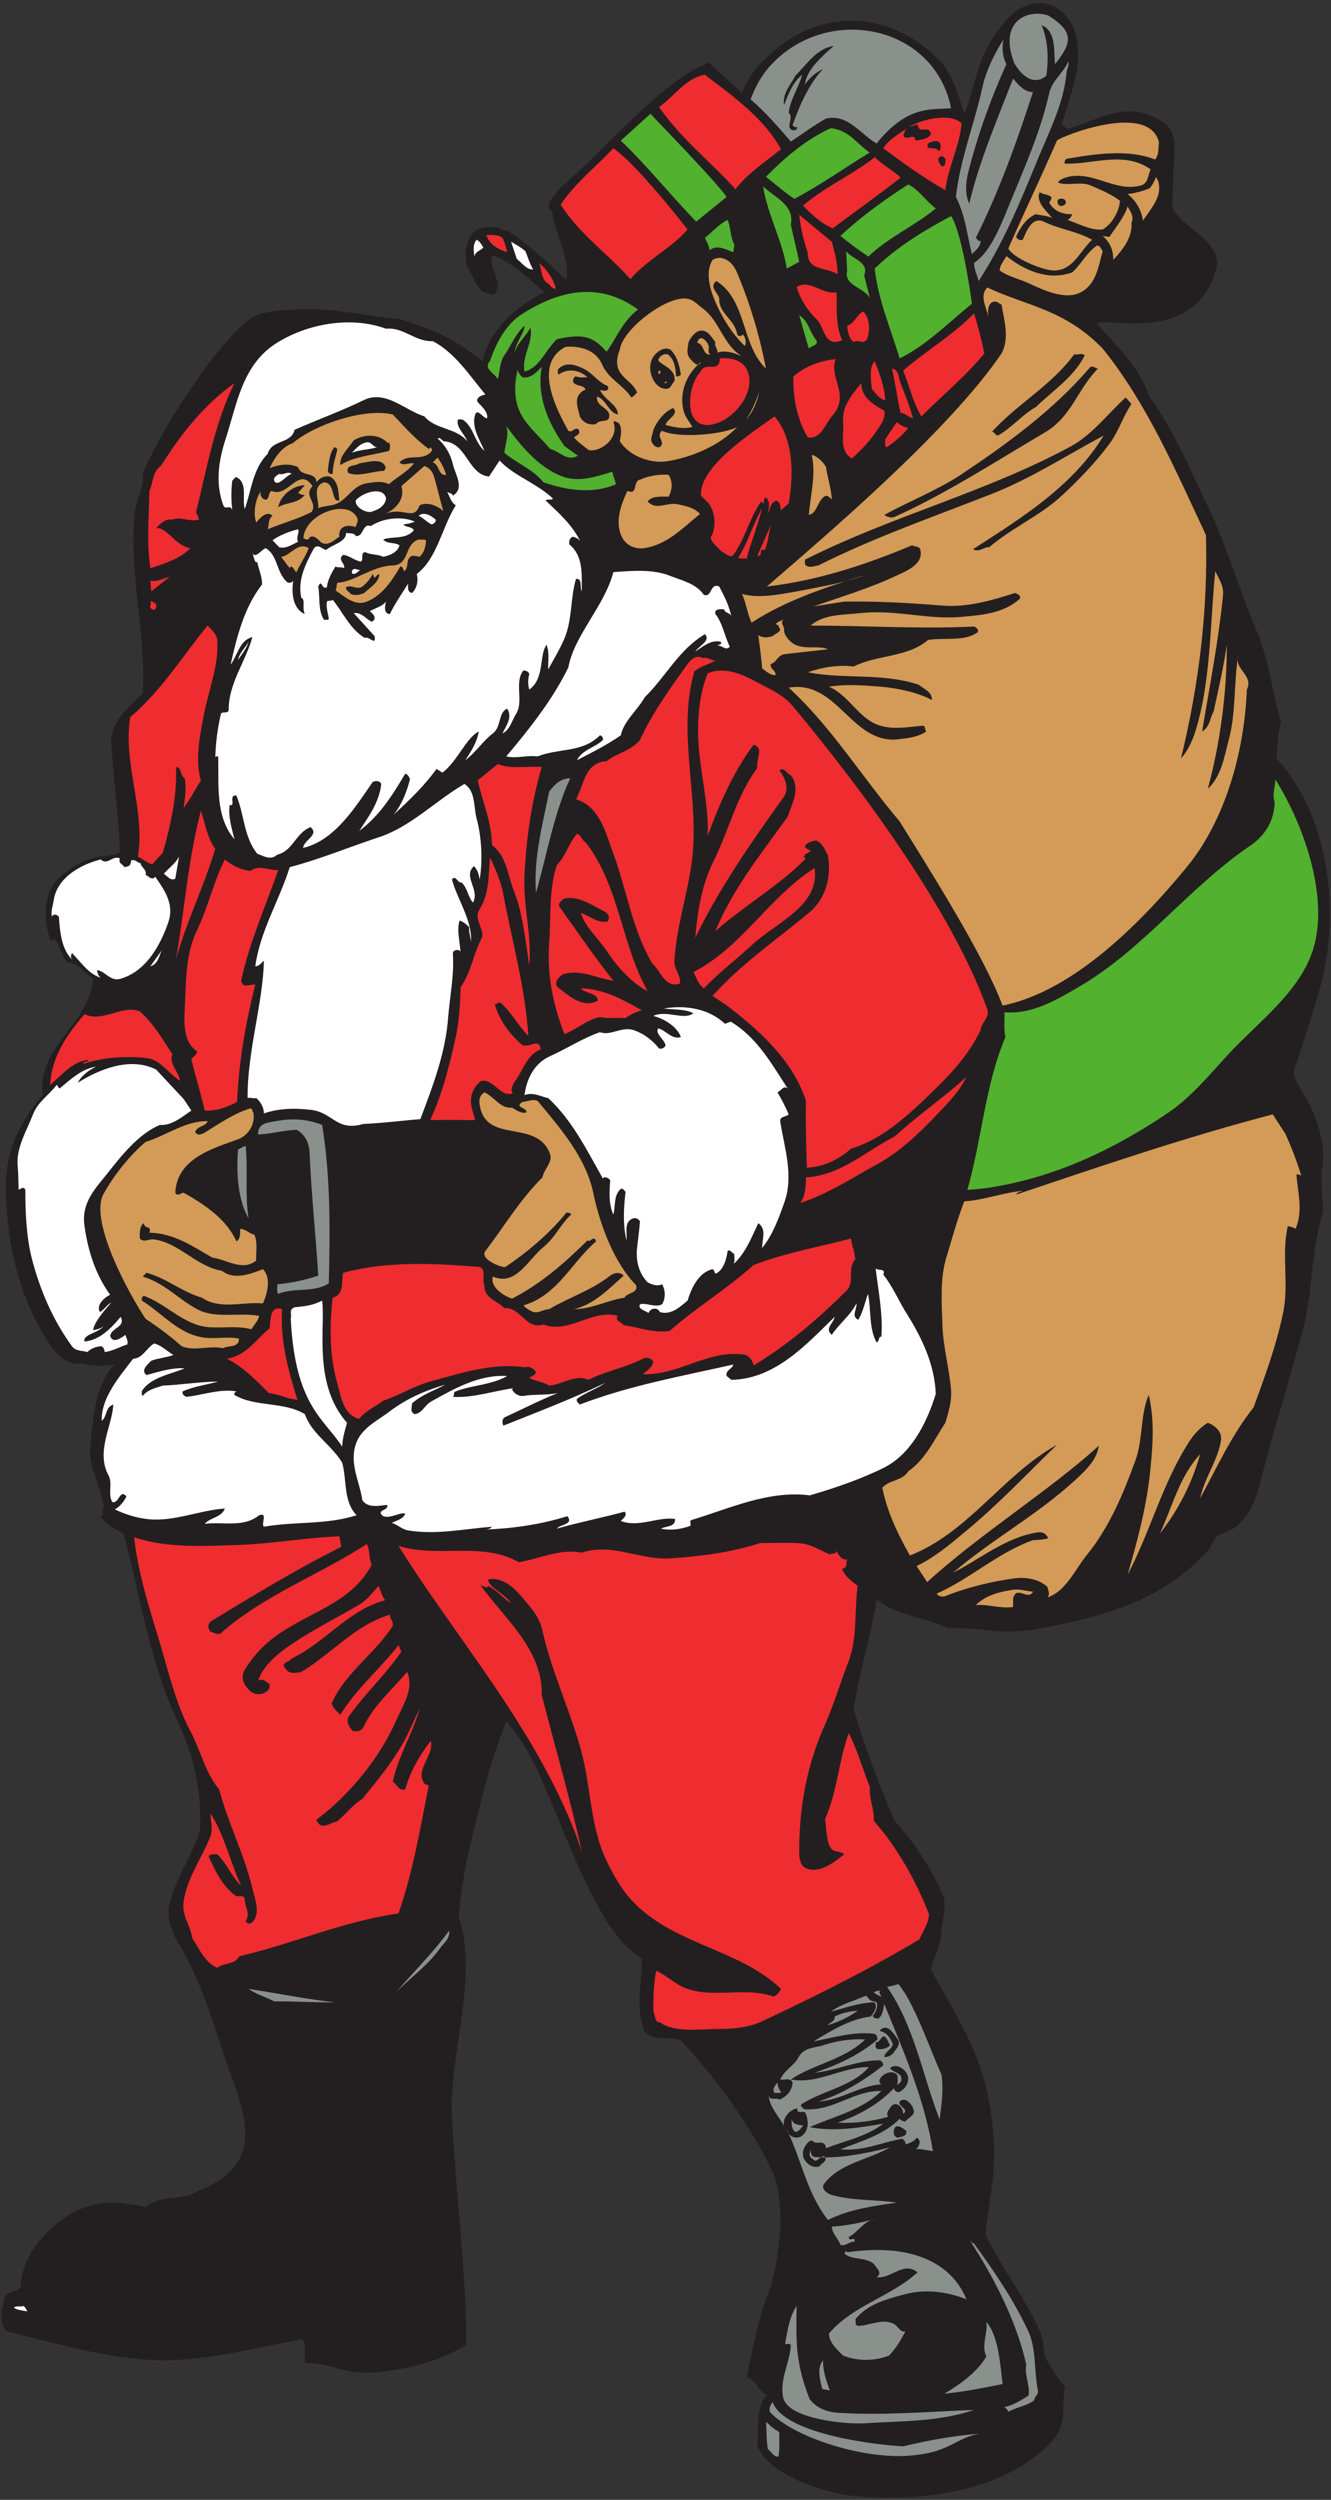 <?xml version="1.0" encoding="UTF-8" standalone="no"?>
<svg
   xmlns:dc="http://purl.org/dc/elements/1.1/"
   xmlns:cc="http://creativecommons.org/ns#"
   xmlns:rdf="http://www.w3.org/1999/02/22-rdf-syntax-ns#"
   xmlns:svg="http://www.w3.org/2000/svg"
   xmlns="http://www.w3.org/2000/svg"
   viewBox="0 0 533.333 1001.333"
   height="1001.333"
   width="533.333"
   xml:space="preserve"
   id="svg2"
   version="1.1"><rect x="0" y="0" width="533.333" height="1001.333" fill="#333333" stroke="none"/><defs
     id="defs6" /><g
     transform="matrix(1.333,0,0,-1.333,0,1001.333)"
     id="g10"><g
       transform="scale(0.1)"
       id="g12"><path
         id="path14"
         style="fill:#231f20;fill-opacity:1;fill-rule:evenodd;stroke:none"
         d="m 3234.8,7404.72 c 20.88,-90.72 -17.28,-179.28 -43.2,-266.4 l 17.28,-14.4 c 98.64,29.52 183.6,93.6 292.32,17.28 26.64,-18.72 30.96,-57.6 28.8,-92.16 -2.88,-55.44 -5.04,-106.56 -5.76,-160.56 32.4,-69.12 160.56,-100.8 128.88,-195.12 -69.12,-208.8 -298.08,-138.96 -357.84,-151.92 63.36,-70.56 130.32,-132.48 157.68,-218.16 74.88,-102.24 120.96,-216 174.96,-326.88 59.76,-123.12 95.76,-253.44 149.04,-378.72 38.16,-89.28 48.24,-190.08 74.16,-277.92 -11.52,-32.4 -10.08,-70.56 -14.4,-106.56 159.84,-172.8 192.96,-462.96 132.48,-685.44 -23.76,-85.68 -51.84,-170.64 -80.64,-255.6 3.6,-30.24 23.04,-54 37.44,-79.92 35.28,-63.36 59.04,-138.96 48.96,-209.52 -6.48,-41.04 1.44,-87.84 2.88,-131.76 -38.16,-113.76 -30.24,-235.44 -60.48,-350.64 -34.56,-133.92 -75.6,-264.24 -111.6,-395.28 -19.44,-71.28 -28.8,-145.44 -83.52,-195.12 -15.12,-14.4 -35.28,-21.6 -54.72,-28.8 -19.44,-8.64 -24.48,-34.56 -36.72,-48.96 -113.76,-126.72 -260.64,-180.72 -413.28,-215.28 -77.76,-17.28 -158.4,-34.56 -238.32,-25.2 -44.64,5.04 -88.56,9.36 -131.76,7.92 -68.4,34.56 -149.76,35.28 -212.4,86.4 -16.56,-110.16 -51.12,-217.44 -69.12,-326.88 30.96,-115.2 77.76,-228.24 120.96,-335.52 61.92,-69.12 111.6,-144 146.16,-223.92 15.84,-35.28 -1.44,-74.16 -2.88,-111.6 -1.44,-43.92 -23.76,-75.6 -31.68,-115.2 110.16,-196.56 180.72,-300.24 189.36,-533.52 3.6,-87.122 -15.84,-174.239 -25.92,-261.36 48.24,-99.359 116.64,-187.922 163.44,-289.441 12.24,-25.2 9.36,-56.161 17.28,-82.797 20.88,-31.684 41.04,-69.121 59.04,-85.684 -12.96,-56.879 11.52,-118.797 -50.4,-175.68 C 3002.24,18.961 2760.32,-6.238 2563.04,11.762 c -83.52,9.359 -257.76,63.359 -286.56,152.636 4.32,51.122 -7.2,106.563 28.8,151.922 -29.52,10.078 -29.52,45.36 -60.48,51.84 7.92,39.602 36.72,192.961 72,272.16 18.72,71.282 50.4,224.641 8.64,338.399 -64.08,139.681 -174.96,290.161 -278.64,401.761 -35.28,15.84 -76.32,-6.48 -108.72,25.92 -30.24,72 -7.2,147.6 -8.64,221.04 -44.64,25.92 -84.24,76.32 -109.44,117.36 -78.48,131.04 -128.16,274.32 -189.36,413.28 -27.36,64.08 -59.76,126 -108.72,180.72 -51.84,-128.16 -83.52,-264.96 -114.48,-398.88 -14.4,-61.92 -22.32,-128.88 -28.8,-186.48 61.92,-182.88 -30.24,-419.76 -20.16,-605.52 12.24,-226.799 43.2,-463.682 43.2,-682.561 -51.84,-30.961 -108.72,-53.281 -169.2,-66.238 -48.24,-10.082 -105.12,-18.723 -149.76,-16.562 -56.16,2.16 -110.161,32.402 -166.322,28.082 -2.878,28.078 7.204,49.679 -7.918,72 -139.679,-25.2 -282.96,-64.082 -419.039,-63.36 -158.402,1.438 -313.921,49.68 -468,86.399 -31.68,27.359 -12.242,76.32 -5.762,108.718 13.68,12.243 32.398,11.524 46.082,23.043 3.598,82.797 50.398,146.161 115.199,198 54,43.2 128.16,67.68 200.16,54.719 20.16,-3.601 46.078,-4.32 60.481,-11.519 43.199,39.597 107.277,19.437 157.679,48.961 173.52,69.839 157.68,181.438 109.438,321.118 -53.278,137.52 -85.68,283.68 -160.559,410.4 -25.199,41.04 -48.238,87.84 -31.68,143.28 20.879,72.72 64.801,135.36 88.559,206.64 4.32,74.16 -5.039,151.92 -25.918,223.2 -12.961,46.8 -35.281,92.88 -54,135.36 -74.883,171.36 -101.519,357.12 -149.762,536.4 -25.199,11.52 -53.281,28.8 -71.281,51.84 18.723,-1.44 0,18.72 11.524,25.2 -6.481,64.8 -47.52,121.68 -40.321,186.48 8.641,85.68 14.399,179.28 72,244.08 -33.121,-5.04 -63.359,-5.76 -95.043,2.88 -43.918,-7.92 -77.039,24.48 -100.797,60.48 -65.519,100.08 -104.402,214.56 -120.242,335.52 -9.359,74.88 -16.559,150.48 0,223.92 14.402,64.8 53.281,130.32 100.801,186.48 -16.559,149.76 139.68,209.52 151.922,349.92 -25.203,16.56 -45.363,48.24 -74.883,48.24 -22.32,20.16 -23.039,49.68 -40.32,72 -2.879,-5.76 -9.36,-6.48 -13.68,-2.88 -19.437,55.44 -21.598,135.36 19.441,177.84 36,36.72 79.2,64.08 129.598,72 20.16,2.88 41.762,2.88 60.481,11.52 -4.321,114.48 -18.719,216 -25.918,326.88 -5.039,63.36 49.679,109.44 94.32,151.92 10.801,182.88 -43.922,365.76 -23.039,547.92 5.039,39.6 28.078,71.28 23.039,115.2 42.48,91.44 93.598,179.28 151.918,263.52 44.641,64.8 97.199,134.64 157.68,189.36 38.16,33.84 96.48,33.84 146.882,37.44 108,7.92 210.239,-19.44 315.359,-28.8 110.16,-34.56 157.68,-54.72 249.12,-126 22.32,95.76 102.24,164.16 186.48,206.64 -45.36,39.6 -97.92,90.72 -154.8,111.6 -18,-36 30.24,-73.44 8.64,-111.6 -7.92,-15.12 -24.48,0 -37.44,0 -24.48,19.44 -31.68,51.12 -48.24,77.04 -8.64,33.84 -7.2,67.68 14.4,97.92 13.68,20.16 40.32,21.6 59.76,20.16 15.84,5.04 28.8,-10.8 46.08,-9.36 65.52,-41.76 120.96,-96.48 177.84,-149.04 10.8,71.28 -33.84,134.64 -42.48,203.76 -28.08,28.08 11.52,49.68 22.32,72 127.44,106.56 314.64,331.92 448.56,377.28 l 99.36,-90.72 c 15.12,38.88 40.32,77.04 72,103.68 132.48,135.36 349.2,169.2 524.88,-8.64 37.44,-44.64 54.72,-102.24 71.28,-157.68 29.52,69.84 36,144 74.88,209.52 36.72,60.48 84.24,127.44 160.56,123.12 51.12,-5.76 88.56,-48.24 100.8,-97.92" /><path
         id="path16"
         style="fill:#8a918d;fill-opacity:1;fill-rule:evenodd;stroke:none"
         d="m 3151.28,7465.2 c 79.2,-49.68 70.56,-82.8 20.16,-146.16 -4.32,42.48 3.6,98.64 -40.32,117.36 20.16,-48.96 20.88,-100.8 14.4,-151.92 -38.16,-32.4 -75.6,0.72 -96.48,37.44 -48.96,126 39.6,164.16 102.24,143.28" /><path
         id="path18"
         style="fill:#8a918d;fill-opacity:1;fill-rule:evenodd;stroke:none"
         d="m 3025.28,7319.04 c -47.52,-104.4 -86.4,-213.12 -114.48,-324 -7.92,-30.96 -10.8,-66.96 2.88,-95.04 28.08,121.68 83.52,252 131.76,375.84 12.24,-15.12 33.84,-41.76 59.76,-40.32 -48.96,-150.48 -101.52,-298.08 -172.08,-438.48 5.04,-2.88 7.2,-12.24 14.4,-8.64 0.72,-18 -15.84,-29.52 -25.92,-40.32 -12.96,50.4 -20.16,119.52 -48.24,172.08 12.96,113.04 56.16,221.76 79.92,329.76 11.52,51.84 35.28,98.64 63.36,144 -5.76,-25.2 -2.88,-54 8.64,-74.88" /><path
         id="path20"
         style="fill:#8a918d;fill-opacity:1;fill-rule:evenodd;stroke:none"
         d="m 3206,7293.12 c -8.64,-90.72 -48.96,-169.92 -83.52,-252.72 -52.56,-127.44 -104.4,-256.32 -180.72,-372.96 -4.32,18.72 -13.68,34.56 -13.68,54.72 46.8,30.24 76.32,102.96 100.08,160.56 46.8,115.2 99.36,230.4 126,349.92 8.64,37.44 43.2,61.2 57.6,95.04 2.88,-13.68 -5.04,-23.04 -5.76,-34.56" /><path
         id="path22"
         style="fill:#ef2c30;fill-opacity:1;fill-rule:evenodd;stroke:none"
         d="m 2347.76,7063.44 c -46.8,-37.44 -101.52,-73.44 -136.8,-120.24 -75.6,83.52 -166.32,154.08 -229.68,246.96 47.52,33.84 79.92,87.12 137.52,97.2 84.24,-64.8 176.4,-128.88 228.96,-223.92" /><path
         id="path24"
         style="fill:#52b12f;fill-opacity:1;fill-rule:evenodd;stroke:none"
         d="M 2184.32,6920.16 2092.88,6846 c -76.32,77.76 -144.72,164.88 -226.8,243.36 l 89.28,80.64 c 47.52,-51.12 186.48,-192.24 228.96,-249.84" /><path
         id="path26"
         style="fill:#52b12f;fill-opacity:1;fill-rule:evenodd;stroke:none"
         d="m 2614.16,7053.36 c -74.88,-45.36 -144.72,-95.76 -226.08,-138.96 -29.52,18.72 -56.88,43.92 -85.68,66.24 56.16,56.88 120.24,112.32 195.12,146.16 54,-6.48 73.44,-42.48 116.64,-73.44" /><path
         id="path28"
         style="fill:#ef2c30;fill-opacity:1;fill-rule:evenodd;stroke:none"
         d="m 2066.96,6822.24 c -50.4,-57.6 -120.24,-89.28 -172.08,-149.04 -70.56,79.2 -153.36,134.64 -209.52,223.92 42.48,63.36 105.12,113.04 158.4,169.2 61.92,-43.2 170.64,-177.12 223.2,-244.08" /><path
         id="path30"
         style="fill:#ef2c30;fill-opacity:1;fill-rule:evenodd;stroke:none"
         d="m 2707.04,6977.76 c -65.52,-51.12 -136.08,-101.52 -203.76,-151.92 -33.84,13.68 -63.36,41.04 -89.28,68.4 73.44,61.2 138.96,86.4 216,145.44 12.96,-16.56 64.08,-46.08 77.04,-61.92" /><path
         id="path32"
         style="fill:#d39b57;fill-opacity:1;fill-rule:evenodd;stroke:none"
         d="m 3481.04,6969.12 c 15.12,-46.8 -21.6,-84.24 -45.36,-120.24 -4.32,31.68 -20.88,59.76 -46.08,79.92 22.32,2.16 48.96,10.08 66.24,17.28 9.36,10.08 13.68,22.32 20.16,34.56 1.44,-4.32 1.44,-8.64 5.04,-11.52" /><path
         id="path34"
         style="fill:#52b12f;fill-opacity:1;fill-rule:evenodd;stroke:none"
         d="m 2812.88,6885.6 c -57.6,-48.96 -146.88,-89.28 -202.32,-144.72 -30.96,20.88 -36.72,24.48 -84.24,61.92 61.92,58.32 133.2,109.44 203.76,154.8 31.68,-15.12 54,-51.12 82.8,-72" /><path
         id="path36"
         style="fill:#52b12f;fill-opacity:1;fill-rule:evenodd;stroke:none"
         d="m 2377.28,6836.64 c 7.92,-36.72 17.28,-74.16 25.2,-111.6 l -37.44,-20.16 c -12.24,80.64 -57.6,162 -71.28,246.96 34.56,-33.12 95.04,-55.44 83.52,-115.2" /><path
         id="path38"
         style="fill:#d39b57;fill-opacity:1;fill-rule:evenodd;stroke:none"
         d="m 3401.12,6842.4 c 3.6,-42.48 -24.48,-79.2 -54.72,-111.6 0.72,26.64 -8.64,52.56 -31.68,72 l 20.16,-2.88 c 19.44,30.24 43.92,57.6 54.72,91.44 8.64,-14.4 20.16,-30.96 11.52,-48.96" /><path
         id="path40"
         style="fill:#ef2c30;fill-opacity:1;fill-rule:evenodd;stroke:none"
         d="m 2500.4,6785.52 c 8.64,-31.68 17.28,-62.64 17.28,-97.92 -30.24,21.6 -90.72,9.36 -89.28,63.36 -12.24,36.72 -21.6,74.88 -25.92,115.2 l 97.92,-80.64" /><path
         id="path42"
         style="fill:#52b12f;fill-opacity:1;fill-rule:evenodd;stroke:none"
         d="m 2921.6,6599.04 c -70.56,-56.16 -133.92,-123.12 -217.44,-164.16 -26.64,90 -64.08,174.24 -74.88,270 68.4,66.24 151.2,115.92 229.68,157.68 29.52,-42.48 56.16,-213.12 62.64,-263.52" /><path
         id="path44"
         style="fill:#52b12f;fill-opacity:1;fill-rule:evenodd;stroke:none"
         d="m 2207.36,6776.88 -2.88,-23.04 c -21.6,7.92 -49.68,24.48 -71.28,5.76 -1.44,13.68 -8.64,25.2 -14.4,37.44 23.04,18 43.2,42.48 68.4,54 9.36,-20.88 7.92,-51.84 20.16,-74.16" /><path
         id="path46"
         style="fill:#ef2c30;fill-opacity:1;fill-rule:evenodd;stroke:none"
         d="m 1513.28,6791.28 c 5.04,-12.24 7.92,-25.2 11.52,-37.44 -27.36,8.64 -54.72,23.76 -62.64,51.84 15.12,-0.72 43.2,3.6 51.12,-14.4" /><path
         id="path48"
         style="fill:#ffffff;fill-opacity:1;fill-rule:evenodd;stroke:none"
         d="m 1452.8,6768.24 c -7.92,-10.08 -30.24,-13.68 -25.2,-31.68 -4.32,17.28 -7.2,41.04 5.04,54.72 9.36,-3.6 15.84,-15.84 20.16,-23.04" /><path
         id="path50"
         style="fill:#ffffff;fill-opacity:1;fill-rule:evenodd;stroke:none"
         d="m 1579.52,6756.72 c 7.2,-18 12.96,-36.72 23.04,-54.72 -20.88,-0.72 -33.84,20.88 -48.96,31.68 -5.76,17.28 -11.52,34.56 -17.28,51.84 14.4,-8.64 29.52,-16.56 43.2,-28.8" /><path
         id="path52"
         style="fill:#d39b57;fill-opacity:1;fill-rule:evenodd;stroke:none"
         d="m 3314.72,6756.72 c -11.52,-38.88 -16.56,-83.52 -48.96,-111.6 -49.68,-44.64 -125.28,-6.48 -177.12,17.28 -28.08,12.24 -58.32,18.72 -83.52,36.72 0,15.84 12.96,29.52 20.16,43.2 52.56,-41.76 124.56,-75.6 198,-48.96 28.08,25.92 42.48,59.04 74.16,80.64 10.8,0 12.24,-10.8 17.28,-17.28" /><path
         id="path54"
         style="fill:#52b12f;fill-opacity:1;fill-rule:evenodd;stroke:none"
         d="m 2597.6,6684.72 c 5.76,-22.32 11.52,-46.08 17.28,-68.4 -18,32.4 -79.2,36.72 -68.4,82.8 l -2.88,57.6 c 18.72,-23.76 69.84,-32.4 54,-72" /><path
         id="path56"
         style="fill:#d39b57;fill-opacity:1;fill-rule:evenodd;stroke:none"
         d="m 2218.88,6684.72 c 36.72,-88.56 65.52,-184.32 83.52,-280.8 -75.6,74.88 -56.88,205.2 -149.04,263.52 -25.92,-20.88 13.68,-39.6 8.64,-59.76 3.6,-40.32 48.24,-59.04 54,-100.8 3.6,-7.2 12.96,-5.76 17.28,0 7.2,-9.36 11.52,-23.04 5.76,-34.56 -39.6,37.44 -68.4,85.68 -88.56,132.48 -15.84,36.72 -31.68,87.84 -8.64,126 14.4,8.64 28.08,7.92 42.48,0 18.72,-10.08 28.8,-30.96 34.56,-46.08" /><path
         id="path58"
         style="fill:#ef2c30;fill-opacity:1;fill-rule:evenodd;stroke:none"
         d="m 1670.96,6645.12 c -13.68,-3.6 -18.72,15.84 -28.08,17.28 -17.28,15.84 -13.68,40.32 -23.04,59.76 24.48,-20.16 43.2,-47.52 51.12,-77.04" /><path
         id="path60"
         style="fill:#ef2c30;fill-opacity:1;fill-rule:evenodd;stroke:none"
         d="m 2514.8,6633.6 c 1.44,-41.04 -4.32,-97.92 16.56,-144 -54.72,-23.76 -51.84,39.6 -77.04,63.36 -28.8,27.36 -48.96,61.2 -59.76,97.2 41.76,23.04 77.04,-24.48 120.24,-16.56" /><path
         id="path62"
         style="fill:#52b12f;fill-opacity:1;fill-rule:evenodd;stroke:none"
         d="m 1917.92,6581.76 c -46.8,-35.28 -66.24,-88.56 -94.32,-126.72 -36.72,38.88 -59.76,58.32 -149.76,37.44 -33.84,-30.96 -51.12,-85.68 -97.2,-97.2 -9.36,46.08 28.08,90 17.28,131.76 -12.24,-25.92 -39.6,-45.36 -46.08,-74.88 0.72,30.96 28.8,57.6 28.8,80.64 -28.8,-25.92 -39.6,-59.04 -60.48,-88.56 -14.4,-20.88 -12.96,-48.24 -20.16,-72 -7.2,18 -45.36,30.96 -23.04,54.72 17.28,51.84 46.8,109.44 95.04,140.4 115.2,74.16 235.44,97.92 349.92,14.4" /><path
         id="path64"
         style="fill:#ef2c30;fill-opacity:1;fill-rule:evenodd;stroke:none"
         d="m 2606.24,6492.48 c -15.84,-18.72 -22.32,2.16 -40.32,-8.64 -15.12,12.96 -17.28,30.96 -19.44,48.96 21.6,7.2 30.24,34.56 48.24,43.2 21.6,-20.88 20.88,-61.2 11.52,-83.52" /><path
         id="path66"
         style="fill:#ef2c30;fill-opacity:1;fill-rule:evenodd;stroke:none"
         d="m 2959.04,6450 c -57.6,-70.56 -124.56,-124.56 -189.36,-189.36 -25.2,41.76 -36,92.16 -54.72,137.52 68.4,59.76 149.04,105.84 213.12,172.08 11.52,-36.72 22.32,-79.2 30.96,-120.24" /><path
         id="path68"
         style="fill:#52b12f;fill-opacity:1;fill-rule:evenodd;stroke:none"
         d="m 2451.44,6492.48 c 14.4,-18.72 -13.68,-18.72 -20.16,-28.08 l -28.8,100.08 c 28.8,-18.72 29.52,-46.8 48.96,-72" /><path
         id="path70"
         style="fill:#ffffff;fill-opacity:1;fill-rule:evenodd;stroke:none"
         d="m 1160.48,6524.16 c 53.28,5.04 87.12,-39.6 140.4,-37.44 66.24,-33.84 111.6,-104.4 158.4,-160.56 -7.92,0 -36,-10.8 -20.16,-25.92 13.68,-13.68 28.08,-28.8 25.2,-45.36 -12.96,0 -30.24,33.84 -36.72,8.64 -10.08,-37.44 14.4,-72.72 28.8,-106.56 -30.24,25.92 -32.4,73.44 -66.24,94.32 -5.04,-0.72 -11.52,2.88 -14.4,-2.16 -3.6,-23.04 20.88,-41.04 28.8,-63.36 -32.4,41.04 -95.04,34.56 -128.88,74.88 -61.2,19.44 -117.36,81.36 -183.6,48.24 -63.36,-30.96 -138.24,-58.32 -206.639,-88.56 -10.082,-43.2 -68.402,-28.08 -80.64,-72 C 760.16,6103.68 755.84,6038.88 735.68,5982 c -8.641,31.68 9.359,77.04 -23.039,95.04 -6.481,3.6 -9.36,-5.76 -14.403,-9.36 -3.597,-27.36 -3.597,-60.48 0,-88.56 -7.918,20.16 -20.879,-4.32 -28.078,17.28 -23.039,66.24 -12.961,132.48 8.641,198 33.121,102.24 48.961,218.88 149.039,284.4 48.242,30.96 103.68,51.12 160.558,59.76 56.882,8.64 115.922,5.76 172.082,-14.4" /><path
         id="path72"
         style="fill:#d39b57;fill-opacity:1;fill-rule:evenodd;stroke:none"
         d="m 2130.32,6472.32 c 2.16,-7.92 -5.04,-20.16 5.76,-25.2 -24.48,-5.04 -18,31.68 -40.32,34.56 7.92,29.52 30.24,5.04 34.56,-9.36" /><path
         id="path74"
         style="fill:#ef2c30;fill-opacity:1;fill-rule:evenodd;stroke:none"
         d="m 2247.68,6395.28 c 25.92,-68.4 -51.84,-157.68 -120.24,-160.56 -76.32,-1.44 -57.6,124.56 -23.04,157.68 15.12,38.16 56.88,-5.76 59.76,42.48 34.56,2.88 70.56,-5.04 83.52,-39.6" /><path
         id="path76"
         style="fill:#ef2c30;fill-opacity:1;fill-rule:evenodd;stroke:none"
         d="m 2511.92,6432.72 c -21.6,-58.32 46.8,-106.56 -11.52,-172.08 -20.16,-23.04 -31.68,-69.12 -72,-63.36 -31.68,51.84 -46.08,122.4 -43.2,183.6 34.56,30.24 79.2,46.8 126.72,51.84" /><path
         id="path78"
         style="fill:#ef2c30;fill-opacity:1;fill-rule:evenodd;stroke:none"
         d="m 2660.96,6308.88 c -18.72,5.04 -28.08,20.16 -40.32,34.56 -2.16,26.64 -9.36,61.92 8.64,83.52 14.4,-37.44 29.52,-74.88 31.68,-118.08" /><path
         id="path80"
         style="fill:#52b12f;fill-opacity:1;fill-rule:evenodd;stroke:none"
         d="m 1696.88,6171.36 40.32,-28.8 c -31.68,-19.44 -55.44,13.68 -83.52,20.16 -41.76,50.4 -94.32,85.68 -102.96,152.64 -4.32,28.8 -1.44,59.04 5.76,85.68 1.44,-9.36 6.48,-16.56 14.4,-23.04 24.48,-3.6 41.04,14.4 57.6,31.68 -15.84,-88.56 19.44,-169.2 68.4,-238.32" /><path
         id="path82"
         style="fill:#ef2c30;fill-opacity:1;fill-rule:evenodd;stroke:none"
         d="m 2707.04,6360.72 c 13.68,-34.56 27.36,-69.12 37.44,-105.84 -13.68,3.6 -23.76,15.12 -37.44,16.56 -9.36,39.6 -15.12,88.56 -25.92,132.48 21.6,-1.44 19.44,-28.08 25.92,-43.2" /><path
         id="path84"
         style="fill:#d39b57;fill-opacity:1;fill-rule:evenodd;stroke:none"
         d="m 1981.28,6386.64 -2.88,8.64 c 10.08,7.92 7.92,-5.04 2.88,-8.64" /><path
         id="path86"
         style="fill:#d39b57;fill-opacity:1;fill-rule:evenodd;stroke:none"
         d="m 1995.68,6360.72 7.92,5.76 v -5.76 h -7.92" /><path
         id="path88"
         style="fill:#ef2c30;fill-opacity:1;fill-rule:evenodd;stroke:none"
         d="m 704.719,6360.72 c -59.758,-121.68 -82.797,-255.6 -115.199,-387.36 2.16,-7.92 7.921,-14.4 8.64,-23.04 -26.64,-7.92 -56.16,10.8 -79.922,0 -21.597,3.6 -35.277,-10.8 -48.957,-25.92 30.239,6.48 59.758,-54.72 102.957,-59.76 -32.398,-33.12 -77.758,-46.08 -120.238,-60.48 -11.52,77.76 -4.32,155.52 -2.879,232.56 11.52,24.48 10.078,60.48 34.559,74.88 59.039,95.04 130.32,184.32 221.039,249.12" /><path
         id="path90"
         style="fill:#ef2c30;fill-opacity:1;fill-rule:evenodd;stroke:none"
         d="m 2658.08,6277.92 c 5.76,-25.2 -15.12,-48.96 -28.8,-69.12 -19.44,-28.08 -44.64,-52.56 -68.4,-74.88 -41.04,24.48 -22.32,76.32 -26.64,112.32 -3.6,44.64 28.08,81.36 54.72,114.48 -0.72,-41.76 36.72,-65.52 69.12,-82.8" /><path
         id="path92"
         style="fill:#d39b57;fill-opacity:1;fill-rule:evenodd;stroke:none"
         d="m 2282.24,6334.8 c -6.48,-30.24 -18,-61.2 -40.32,-83.52 20.16,26.64 29.52,54 40.32,83.52" /><path
         id="path94"
         style="fill:#ef2c30;fill-opacity:1;fill-rule:evenodd;stroke:none"
         d="m 2370.8,5999.28 -23.04,-20.16 c -5.04,14.4 1.44,18.72 -13.68,28.8 -18.72,-7.2 -19.44,-25.92 -25.92,-40.32 2.16,14.4 8.64,38.16 -5.76,48.96 -9.36,-2.88 -2.88,-12.96 -8.64,-17.28 l -5.76,5.76 c -35.28,-50.4 -47.52,-110.88 -83.52,-160.56 -7.92,-11.52 -23.04,5.04 -33.84,8.64 -10.8,12.24 -30.24,25.92 -34.56,43.2 18,29.52 14.4,75.6 -5.76,102.96 l -23.04,23.04 c -7.2,87.84 159.12,193.68 221.04,238.32 56.88,-66.96 58.32,-172.8 42.48,-261.36" /><path
         id="path96"
         style="fill:#ef2c30;fill-opacity:1;fill-rule:evenodd;stroke:none"
         d="m 2730.08,6226.08 c -17.28,-23.04 -41.04,-41.76 -63.36,-57.6 -10.8,1.44 -4.32,15.84 -5.76,23.04 l 34.56,51.84 c 10.08,-8.64 20.88,-14.4 34.56,-17.28" /><path
         id="path98"
         style="fill:#52b12f;fill-opacity:1;fill-rule:evenodd;stroke:none"
         d="m 1691.12,6079.92 c 48.24,-18 100.8,-0.72 149.04,14.4 l 11.52,-37.44 c -22.32,-10.08 -48.96,-15.84 -71.28,-17.28 -49.68,-3.6 -99.36,6.48 -146.88,23.04 -31.68,39.6 -79.2,56.16 -117.36,88.56 2.88,28.08 14.4,53.28 5.76,80.64 43.2,-59.04 97.92,-126 169.2,-151.92" /><path
         id="path100"
         style="fill:#ffffff;fill-opacity:1;fill-rule:evenodd;stroke:none"
         d="m 1335.44,6185.76 c 69.12,-5.76 70.56,-99.36 134.64,-105.84 l 31.68,48.24 c 40.32,-44.64 111.6,-68.4 160.56,-114.48 -5.76,-6.48 -16.56,0 -22.32,-5.76 35.28,-33.12 82.8,-74.88 105.84,-126 -3.6,10.08 -14.4,14.4 -23.04,17.28 -10.08,-2.88 -12.96,-12.96 -11.52,-23.04 42.48,-35.28 37.44,-88.56 37.44,-141.12 -7.2,12.24 3.6,38.88 -17.28,37.44 -18.72,-63.36 -9.36,-129.6 -40.32,-191.52 -12.96,-28.08 -28.8,-54 -43.2,-80.64 -0.72,27.36 4.32,49.68 -5.04,74.16 -23.04,-31.68 -5.04,-101.52 -51.84,-134.64 -4.32,13.68 -4.32,32.4 0,46.08 -1.44,7.92 -10.08,10.8 -17.28,11.52 -29.52,-35.28 2.16,-92.88 -23.04,-131.76 -12.24,-19.44 -18,-47.52 -40.32,-57.6 10.8,22.32 30.96,48.24 14.4,74.16 -27.36,-10.08 -17.28,-54.72 -43.2,-74.16 -28.8,-21.6 -51.84,-57.6 -82.8,-80.64 17.28,26.64 35.28,54 40.32,86.4 -38.88,-20.16 -64.08,-90 -109.44,-123.84 l -17.28,11.52 c -38.16,-52.56 -81.36,-93.6 -128.88,-137.52 25.2,31.68 38.88,68.4 48.96,105.84 -2.16,7.2 -7.2,15.84 -14.4,17.28 -37.44,-63.36 -77.04,-126.72 -138.24,-172.08 29.52,44.64 60.48,87.12 66.24,141.12 -5.04,10.8 -18,10.08 -25.92,5.76 -51.12,-74.16 -113.76,-175.68 -208.801,-198 0.719,23.76 49.68,38.16 22.321,62.64 -45.36,-18 -52.559,-71.28 -100.078,-82.8 -20.161,-18 -39.602,-5.04 -60.481,2.88 -41.043,51.84 -38.16,116.64 -62.641,174.96 -25.199,2.16 0,-33.84 -20.16,-28.8 -5.039,-34.56 6.481,-69.84 14.399,-102.96 -59.039,69.84 -46.078,165.6 -48.957,249.12 -3.602,0 -7.203,0.72 -8.641,-2.88 1.438,46.08 7.199,90 17.277,131.76 6.481,7.2 23.043,-2.16 23.043,12.24 0,79.2 51.84,145.44 71.278,217.44 -38.879,-9.36 -43.918,-54 -65.52,-82.8 18.723,83.52 41.039,172.8 94.321,240.48 1.441,23.04 -11.52,49.68 -14.399,69.12 l -2.883,-2.88 c -7.918,6.48 -6.476,22.32 -14.398,31.68 12.238,-24.48 28.801,7.92 43.199,11.52 38.16,-23.76 30.961,-75.6 66.242,-103.68 7.199,-0.72 15.84,0.72 16.559,8.64 -5.758,-34.56 -4.32,-86.4 34.558,-102.96 -9.359,18 2.883,43.92 -10.796,48.96 -11.52,54 12.957,101.52 36.718,146.16 10.078,18.72 26.641,0.72 37.442,-2.88 19.437,17.28 61.198,23.76 60.478,51.84 9.36,-2.88 24.48,1.44 28.8,-9.36 24.48,-4.32 20.16,40.32 45.36,29.52 38.16,25.2 94.32,30.24 132.48,13.68 -12.24,-5.76 -21.6,-6.48 -34.56,-8.64 7.2,-9.36 24.48,-5.04 31.68,-17.28 -23.76,-29.52 -67.68,-17.28 -92.16,-28.08 12.96,-14.4 34.56,-7.2 48.96,-17.28 -5.04,-20.88 -29.52,-30.96 -48.96,-34.56 -16.56,8.64 -38.16,5.04 -54.72,14.4 -14.4,-5.04 -3.6,-20.16 -11.52,-28.8 -18.72,2.16 -36,18.72 -54,20.16 -18.72,-14.4 6.48,-24.48 2.88,-40.32 -7.2,5.76 -18.72,0 -25.92,5.76 -11.521,-19.44 -23.759,-39.6 -25.919,-62.64 -15.84,-9.36 -15.121,27.36 -25.922,2.16 5.761,-33.12 -1.438,-72 17.281,-100.08 4.32,1.44 11.52,-2.88 14.398,2.88 -2.16,17.28 -8.636,32.4 -5.757,51.84 4.32,5.04 12.961,0 17.281,5.76 30.238,-36.72 52.558,-89.28 97.198,-115.2 12.24,7.2 33.84,-25.92 28.8,5.76 l -62.64,69.12 c 23.04,3.6 36,-17.28 54,-25.92 18,8.64 4.32,24.48 -5.76,31.68 16.56,9.36 37.44,14.4 48.96,28.8 -3.6,-12.24 -7.92,-36.72 11.52,-37.44 15.12,31.68 36,61.2 54.72,91.44 0,-10.8 -2.88,-25.2 11.52,-28.08 14.4,12.24 20.16,37.44 14.4,56.88 61.92,47.52 74.88,138.24 117.36,206.64 -15.12,9.36 -18,26.64 -25.92,40.32 5.76,-4.32 15.84,-3.6 17.28,-11.52 36.72,23.04 6.48,64.8 0,94.32 -6.48,29.52 -23.04,57.6 -46.08,77.76 10.08,4.32 12.96,-7.92 20.16,-8.64" /><path
         id="path102"
         style="fill:#ffffff;fill-opacity:1;fill-rule:evenodd;stroke:none"
         d="m 1134.56,6168.48 c -25.2,-8.64 -53.28,-7.2 -77.04,-17.28 12.24,12.96 28.08,30.96 48.24,31.68 11.52,0 16.56,-15.84 28.8,-14.4" /><path
         id="path104"
         style="fill:#d39b57;fill-opacity:1;fill-rule:evenodd;stroke:none"
         d="m 2483.12,6108 c 4.32,-31.68 15.84,-64.8 17.28,-97.2 -6.48,5.76 -12.96,15.84 -23.04,8.64 -20.88,-14.4 -20.88,-50.4 -46.08,-54.72 5.04,60.48 22.32,121.68 8.64,180.72 18,-5.76 33.84,-20.16 43.2,-37.44" /><path
         id="path106"
         style="fill:#d39b57;fill-opacity:1;fill-rule:evenodd;stroke:none"
         d="m 1341.2,6084.96 c -24.48,-3.6 -19.44,30.96 -40.32,37.44 l 14.4,14.4 c 11.52,-15.84 20.16,-33.12 25.92,-51.84" /><path
         id="path108"
         style="fill:#d39b57;fill-opacity:1;fill-rule:evenodd;stroke:none"
         d="m 1303.76,6082.8 c 10.8,-35.28 18.72,-72.72 28.8,-106.56 -19.44,17.28 -48.24,28.08 -71.28,17.28 -18,-51.12 -51.12,0.72 -109.44,-28.8 46.8,20.16 64.8,53.28 54.72,86.4 l 69.12,60.48 c 11.52,-3.6 23.76,-14.4 28.08,-28.8" /><path
         id="path110"
         style="fill:#ffffff;fill-opacity:1;fill-rule:evenodd;stroke:none"
         d="m 876.801,6087.84 c -18.723,-5.76 -39.602,-38.88 -51.84,-22.32 -5.039,12.24 7.199,17.28 14.398,22.32 14.403,-4.32 24.481,9.36 37.442,0" /><path
         id="path112"
         style="fill:#d39b57;fill-opacity:1;fill-rule:evenodd;stroke:none"
         d="m 2010.08,6084.96 c 12.96,-21.6 10.8,-43.92 0,-65.52 -23.04,0 -50.4,2.88 -63.36,-14.4 25.92,-28.8 59.04,-0.72 91.44,-8.64 23.76,-5.04 48.24,-10.08 66.24,-28.8 -51.12,-41.04 -99.36,-93.6 -169.2,-102.96 -26.64,-3.6 -54,8.64 -66.24,34.56 -21.6,44.64 -2.16,97.2 17.28,137.52 33.84,-13.68 12.96,30.96 40.32,34.56 21.6,10.08 55.44,16.56 83.52,13.68" /><path
         id="path114"
         style="fill:#ffffff;fill-opacity:1;fill-rule:evenodd;stroke:none"
         d="m 1160.48,6013.68 c -3.6,-23.76 -24.48,-33.84 -46.08,-40.32 -18.72,-1.44 -46.8,15.12 -45.36,34.56 20.16,24.48 84.24,44.64 91.44,5.76" /><path
         id="path116"
         style="fill:#ef2c30;fill-opacity:1;fill-rule:evenodd;stroke:none"
         d="m 2244.8,5835.84 2.88,-2.88 c -11.52,2.88 -17.28,-2.16 -28.8,2.88 30.24,47.52 44.64,100.8 72,149.04 -12.96,-51.12 -31.68,-98.64 -46.08,-149.04" /><path
         id="path118"
         style="fill:#d39b57;fill-opacity:1;fill-rule:evenodd;stroke:none"
         d="m 1074.8,5953.2 c 2.16,-10.08 -4.32,-17.28 -5.76,-25.2 -25.2,9.36 -52.56,2.16 -48.96,-28.8 -8.64,-4.32 -38.881,-37.44 -60.478,-11.52 -12.243,12.96 -26.641,17.28 -31.68,4.32 -4.32,-2.88 -11.524,-0.72 -15.844,3.6 5.762,74.16 137.522,120.24 162.722,57.6" /><path
         id="path120"
         style="fill:#ffffff;fill-opacity:1;fill-rule:evenodd;stroke:none"
         d="m 1309.52,5950.32 c 2.16,-7.2 -6.48,-12.24 -11.52,-14.4 -14.4,5.76 -25.2,20.16 -39.6,25.92 14.4,13.68 37.44,1.44 51.12,-11.52" /><path
         id="path122"
         style="fill:#ef2c30;fill-opacity:1;fill-rule:evenodd;stroke:none"
         d="m 2299.52,5858.88 c -23.76,5.76 -1.44,-18 -23.04,-17.28 l 40.32,91.44 c -5.76,-24.48 -8.64,-50.4 -17.28,-74.16" /><path
         id="path124"
         style="fill:#ffffff;fill-opacity:1;fill-rule:evenodd;stroke:none"
         d="m 896.238,5921.52 c 4.321,-13.68 -7.918,-24.48 0,-37.44 -17.277,-7.92 -36.718,-22.32 -56.879,-16.56 l -20.16,20.88 c 21.602,15.84 53.281,27.36 77.039,33.12" /><path
         id="path126"
         style="fill:#d39b57;fill-opacity:1;fill-rule:evenodd;stroke:none"
         d="m 927.922,5864.64 c -9.363,-25.2 -25.922,-47.52 -36.723,-72 -6.48,2.88 -10.801,22.32 -20.16,14.4 v -2.88 l -25.918,34.56 c 25.918,1.44 51.117,46.8 82.801,25.92" /><path
         id="path128"
         style="fill:#ffffff;fill-opacity:1;fill-rule:evenodd;stroke:none"
         d="m 1082.72,5798.4 c -7.92,-3.6 -15.84,-16.56 -25.2,-8.64 0.72,19.44 13.68,10.8 25.2,8.64" /><path
         id="path130"
         style="fill:#ffffff;fill-opacity:1;fill-rule:evenodd;stroke:none"
         d="m 2015.12,5781.12 c 38.88,-15.12 77.04,-23.04 100.8,-56.88 25.2,-8.64 18,37.44 46.08,25.2 15.12,-28.8 30.24,-58.32 36.72,-91.44 -2.16,13.68 -19.44,10.08 -22.32,23.04 -10.8,0 -30.24,2.16 -25.92,-14.4 20.88,-25.2 27.36,-65.52 43.2,-97.92 -12.24,-14.4 -23.76,5.76 -37.44,2.88 3.6,4.32 15.12,2.16 10.8,11.52 -29.52,7.92 -54,-14.4 -77.04,-28.8 10.08,15.84 48.24,33.12 28.8,51.84 -79.2,-47.52 -115.92,-126 -180.72,-189.36 -21.6,-38.88 -63.36,-72 -72,-114.48 -41.76,-29.52 -89.28,-52.56 -131.76,-74.88 15.84,31.68 53.28,37.44 77.76,60.48 2.16,7.2 -2.88,12.96 -8.64,14.4 -53.28,-53.28 -121.68,-37.44 -187.2,-63.36 -30.96,4.32 -63.36,-7.2 -94.32,0 71.28,84.96 138.24,169.2 186.48,267.12 18,97.92 108,182.88 135.36,286.56 56.88,4.32 120.96,9.36 171.36,-11.52" /><path
         id="path132"
         style="fill:#d39b57;fill-opacity:1;fill-rule:evenodd;stroke:none"
         d="m 2600.48,5784 c -117.36,-36.72 -237.6,-75.6 -341.28,-143.28 -12.96,27.36 -15.12,56.88 -28.8,86.4 51.84,-14.4 113.04,-1.44 166.32,7.92 69.12,13.68 139.68,24.48 203.76,48.96" /><path
         id="path134"
         style="fill:#ef2c30;fill-opacity:1;fill-rule:evenodd;stroke:none"
         d="M 454.879,5735.04 452,5766.72 c 22.32,-3.6 38.16,7.2 57.602,11.52 l -54.723,-43.2" /><path
         id="path136"
         style="fill:#ef2c30;fill-opacity:1;fill-rule:evenodd;stroke:none"
         d="m 469.281,5695.44 c 1.438,-7.92 -0.722,-19.44 -11.519,-14.4 -13.68,5.76 0,16.56 -5.762,25.92 5.762,-4.32 12.961,-5.04 17.281,-11.52" /><path
         id="path138"
         style="fill:#d39b57;fill-opacity:1;fill-rule:evenodd;stroke:none"
         d="m 2357.12,5620.56 c -1.44,-15.84 13.68,-33.84 28.08,-43.2 31.68,-19.44 77.76,-3.6 103.68,-16.56 -43.2,-5.04 -86.4,-9.36 -128.88,-14.4 -23.76,-2.88 -25.2,-25.92 -43.2,-29.52 -2.88,-16.56 15.12,-17.28 14.4,-33.84 -16.56,-0.72 -27.36,12.24 -40.32,20.16 -2.16,33.84 -7.2,66.96 -11.52,100.08 13.68,-8.64 28.08,-7.92 43.2,-2.88 7.2,7.2 19.44,9.36 23.04,20.16 -5.04,5.04 -4.32,16.56 -14.4,14.4 5.04,10.08 18.72,11.52 28.8,17.28 -18.72,-7.2 -2.88,-21.6 -2.88,-31.68" /><path
         id="path140"
         style="fill:#ef2c30;fill-opacity:1;fill-rule:evenodd;stroke:none"
         d="m 652.879,5588.88 c 6.48,-72 -25.918,-151.2 -40.32,-226.08 -12.239,-64.8 -26.637,-136.08 -8.637,-195.84 -17.281,-27.36 -31.684,-56.16 -51.844,-82.8 3.602,29.52 9.363,59.76 2.883,89.28 -15.121,8.64 -7.199,31.68 -25.922,33.84 3.602,-85.68 -15.84,-174.96 -39.598,-257.76 l -31.679,-34.56 c -15.84,4.32 -28.801,15.12 -43.203,23.04 23.043,140.4 -46.079,279.36 -23.039,419.04 93.601,79.2 154.082,179.28 232.562,275.04 10.797,-11.52 26.637,-24.48 28.797,-43.2" /><path
         id="path142"
         style="fill:#ffffff;fill-opacity:1;fill-rule:evenodd;stroke:none"
         d="m 715.52,5529.12 c 4.32,20.88 21.601,36 31.679,54 -5.758,-19.44 -20.879,-38.16 -31.679,-54" /><path
         id="path144"
         style="fill:#ef2c30;fill-opacity:1;fill-rule:evenodd;stroke:none"
         d="m 2113.04,5534.16 c 11.52,4.32 24.48,-6.48 37.44,-7.92 -19.44,-10.08 -44.64,-16.56 -63.36,-31.68 -54,-191.52 19.44,-386.64 -8.64,-579.6 -13.68,-96.48 -45.36,-191.52 -51.12,-289.44 -2.16,-27.36 20.16,-42.48 16.56,-69.12 -44.64,-15.12 -58.32,38.88 -82.8,59.76 -60.48,101.52 -77.04,221.04 -117.36,330.48 -23.04,61.2 -40.32,141.84 -112.32,163.44 24.48,43.2 25.92,110.88 92.16,114.48 30.96,25.2 71.28,29.52 100.08,63.36 31.68,72 91.44,157.68 146.16,232.56 9.36,12.24 25.92,24.48 43.2,13.68" /><path
         id="path146"
         style="fill:#ef2c30;fill-opacity:1;fill-rule:evenodd;stroke:none"
         d="m 2382.32,5390.88 c 221.04,-264.24 484.56,-627.84 585.36,-911.52 8.64,-25.2 -18.72,-40.32 -20.16,-63.36 -32.4,-67.68 -79.92,-121.68 -137.52,-177.84 -73.44,-72 -155.52,-149.76 -252,-177.84 -36.72,-33.84 -84.24,-54.72 -132.48,-57.6 -2.16,66.96 -4.32,135.36 -2.88,200.88 -36,113.76 -128.16,201.6 -226.08,277.92 -17.28,13.68 -38.88,27.36 -54.72,37.44 84.96,95.76 189.36,166.32 289.44,249.84 51.84,42.48 68.4,109.44 57.6,172.08 -8.64,16.56 -15.84,36 -34.56,45.36 -12.96,-1.44 -27.36,-5.76 -34.56,-16.56 1.44,-9.36 11.52,-10.08 17.28,-14.4 -6.48,-7.92 -20.88,-7.92 -20.16,-20.16 2.16,-1.44 3.6,-4.32 5.76,-2.88 -83.52,-84.24 -185.76,-141.84 -272.16,-218.16 51.84,126.72 138.96,234 217.44,344.16 12.24,37.44 40.32,85.68 9.36,123.84 -12.24,4.32 -20.16,26.64 -34.56,14.4 17.28,-20.88 30.24,-54.72 14.4,-77.76 -97.92,-136.8 -193.68,-273.6 -267.12,-424.8 6.48,78.48 19.44,159.12 54.72,229.68 46.08,92.16 69.12,195.84 131.76,280.8 -2.16,15.84 5.04,34.56 5.76,51.84 0,8.64 -9.36,16.56 -17.28,17.28 -60.48,-81.36 -102.24,-176.4 -137.52,-272.88 3.6,100.08 -25.92,200.16 -28.8,298.8 -1.44,63.36 5.04,131.04 28.8,189.36 50.4,20.88 103.68,-2.88 146.16,-25.92 38.16,-20.88 79.92,-37.44 108.72,-72" /><path
         id="path148"
         style="fill:#ef2c30;fill-opacity:1;fill-rule:evenodd;stroke:none"
         d="m 1628.48,5207.28 c -30.96,-105.12 -46.8,-216.72 -51.84,-326.88 -4.32,-91.44 22.32,-177.84 14.4,-269.28 -11.52,72.72 -18.72,153.36 -46.08,223.2 -18.72,47.52 -22.32,105.84 -66.24,138.24 0,66.96 -28.8,130.32 -42.48,194.4 l 59.76,48.96 c 38.88,-15.84 91.44,-5.76 132.48,-8.64" /><path
         id="path150"
         style="fill:#8a918d;fill-opacity:1;fill-rule:evenodd;stroke:none"
         d="m 1714.16,5173.44 c -50.4,-109.44 -69.84,-229.68 -102.96,-344.16 -7.92,102.24 19.44,203.76 39.6,303.84 17.28,23.04 34.56,38.88 63.36,40.32" /><path
         id="path152"
         style="fill:#52b12f;fill-opacity:1;fill-rule:evenodd;stroke:none"
         d="m 3949.04,4665.12 c -39.6,-136.08 -172.08,-226.8 -267.12,-332.64 -52.56,-58.32 -106.56,-120.96 -169.2,-163.44 -164.88,-111.6 -344.88,-197.28 -545.04,-226.8 -19.44,-2.88 -40.32,-4.32 -59.76,-5.76 43.92,152.64 52.56,312.48 114.48,459.36 -5.76,23.04 -2.16,53.28 -2.88,74.16 82.8,-6.48 154.08,36 221.04,74.88 193.68,111.6 331.2,298.8 516.24,424.8 46.8,31.68 73.44,75.6 74.88,131.76 -7.92,23.04 1.44,46.08 2.16,68.4 82.8,-132.48 160.56,-346.32 115.2,-504.72" /><path
         id="path154"
         style="fill:#ffffff;fill-opacity:1;fill-rule:evenodd;stroke:none"
         d="m 1432.64,5052.48 c 15.12,-56.16 18.72,-123.84 9.36,-183.6 -2.88,15.12 -5.76,28.8 -17.28,40.32 -34.56,-30.96 18.72,-70.56 -2.88,-109.44 -15.12,16.56 -15.84,43.2 -34.56,60.48 -12.24,-2.88 -16.56,24.48 -28.8,8.64 17.28,-61.92 60.48,-120.96 57.6,-186.48 -1.44,12.96 -7.2,28.8 -5.76,43.2 -8.64,9.36 -18,16.56 -28.8,20.16 -9.36,-28.8 1.44,-64.8 2.88,-97.92 1.44,14.4 -24.48,11.52 -23.04,-2.16 4.32,-64.08 -9.36,-128.88 -14.4,-192.96 -7.92,-104.4 -45.36,-203.76 -83.52,-303.84 -56.88,-4.32 -115.92,-12.24 -171.36,-14.4 -84.24,-24.48 -91.44,39.6 -166.318,43.2 -44.641,5.04 -90.723,2.88 -132.481,-11.52 0,18 -10.082,35.28 -23.043,46.08 -9.359,-2.16 -19.437,2.88 -25.918,0 -1.441,139.68 46.801,287.28 48.961,413.28 -7.922,-7.92 -15.121,-17.28 -25.922,-17.28 14.403,105.84 72,197.28 103.68,298.08 84.961,21.6 177.121,59.76 266.401,89.28 96.48,30.96 170.64,109.44 258.48,160.56 33.84,-20.88 27.36,-67.68 36.72,-103.68" /><path
         id="path156"
         style="fill:#ef2c30;fill-opacity:1;fill-rule:evenodd;stroke:none"
         d="M 647.121,4961.04 C 612.559,4846.56 560,4742.16 529.039,4628.4 c 25.922,150.48 36,298.8 74.883,447.12 12.957,-38.88 18.719,-80.64 43.199,-114.48" /><path
         id="path158"
         style="fill:#ef2c30;fill-opacity:1;fill-rule:evenodd;stroke:none"
         d="m 1760.24,4981.2 c 101.52,-131.04 106.56,-303.84 186.48,-447.84 -46.8,23.76 -92.16,74.16 -120.24,117.36 -26.64,39.6 -67.68,75.6 -80.64,118.08 26.64,-8.64 51.12,-32.4 80.64,-25.92 8.64,12.96 1.44,25.2 -12.24,31.68 -36.72,18 -73.44,45.36 -117.36,37.44 -8.64,-4.32 -21.6,-15.84 -14.4,-25.92 48.96,-68.4 104.4,-149.76 161.28,-221.04 -50.4,6.48 -94.32,34.56 -149.76,20.16 -12.24,-7.92 -28.08,-21.6 -20.16,-37.44 36,-28.08 77.04,-66.96 123.12,-43.2 -0.72,24.48 -36,20.16 -51.12,37.44 66.24,-0.72 127.44,-33.84 183.6,-66.24 -17.28,-4.32 -33.84,-12.24 -48.96,-23.04 -22.32,1.44 -53.28,-2.16 -77.04,2.88 -39.6,-7.92 -69.84,-36.72 -106.56,-51.12 -35.28,88.56 -52.56,180.72 -46.08,272.16 5.76,78.48 -1.44,164.16 23.04,235.44 27.36,28.8 36.72,66.96 60.48,94.32 13.68,-3.6 14.4,-20.16 25.92,-25.2" /><path
         id="path160"
         style="fill:#ffffff;fill-opacity:1;fill-rule:evenodd;stroke:none"
         d="m 526.879,4871.76 c -13.68,-8.64 -23.758,7.92 -34.559,14.4 15.121,17.28 34.559,30.24 46.078,51.84 l -11.519,-66.24" /><path
         id="path162"
         style="fill:#ef2c30;fill-opacity:1;fill-rule:evenodd;stroke:none"
         d="m 1513.28,4822.8 c 26.64,-141.12 66.24,-281.52 74.88,-424.08 -30.96,32.4 -51.12,71.28 -83.52,100.08 -6.48,0.72 -11.52,-2.88 -17.28,-5.76 13.68,-44.64 40.32,-83.52 77.76,-117.36 22.32,-20.88 54.72,23.04 60.48,-17.28 -42.48,-14.4 -54,-66.96 -80.64,-100.08 -3.6,-9.36 -12.96,-23.76 -2.88,-31.68 -40.32,-12.96 -54.72,42.48 -95.04,37.44 -22.32,-15.84 -33.84,-41.76 -30.96,-69.12 1.44,-16.56 9.36,-31.68 11.52,-48.96 -45.36,0 -91.44,1.44 -134.64,0 36.72,78.48 57.6,162 77.04,249.84 10.08,46.08 13.68,100.8 14.4,149.04 33.12,48.24 38.16,101.52 65.52,151.92 2.88,30.24 -27.36,54 -7.92,83.52 29.52,46.08 25.92,102.96 30.96,154.8 16.56,-33.84 33.12,-72.72 40.32,-112.32" /><path
         id="path164"
         style="fill:#ffffff;fill-opacity:1;fill-rule:evenodd;stroke:none"
         d="m 360.559,4932.24 c -5.758,-15.12 7.203,-15.84 13.679,-25.92 15.84,2.88 18,4.32 20.16,20.16 12.961,4.32 18.723,-7.92 28.801,-8.64 -2.16,-9.36 19.442,-19.44 14.403,-34.56 8.636,-4.32 20.16,-18.72 28.796,-5.76 27.364,-38.88 57.602,-81.36 40.321,-134.64 -23.758,-69.84 -66.239,-149.04 -144,-172.08 -31.68,-9.36 -46.797,23.76 -71.278,25.92 2.161,-8.64 3.598,-17.28 11.52,-23.04 -37.441,11.52 -60.481,48.24 -86.402,74.16 -5.039,-7.2 -4.321,-16.56 2.882,-22.32 -34.562,32.4 -38.882,83.52 -42.48,131.76 -5.039,6.48 -17.281,10.08 -20.16,0 -5.762,14.4 2.879,34.56 5.039,51.84 11.519,66.96 81.359,105.12 141.121,120.24 18.719,-19.44 36,13.68 57.598,2.88" /><path
         id="path166"
         style="fill:#ef2c30;fill-opacity:1;fill-rule:evenodd;stroke:none"
         d="m 752.961,4894.8 c 27.359,20.16 52.559,0.72 83.519,2.88 -38.878,-110.88 -86.402,-216.72 -111.601,-332.64 5.043,-25.2 28.082,-10.08 42.48,-11.52 -28.8,-115.2 -49.679,-234 -54.718,-352.8 -30.243,-16.56 -64.082,-28.08 -97.2,-25.92 -12.242,52.56 -28.082,103.68 -40.32,154.8 4.32,5.76 17.277,12.96 17.277,23.04 -38.16,24.48 -39.597,77.04 -37.437,120.24 5.039,86.4 0.719,168.48 37.437,244.08 33.122,68.4 48.961,144 83.524,212.4 22.316,-20.16 51.84,-31.68 77.039,-34.56" /><path
         id="path168"
         style="fill:#ef2c30;fill-opacity:1;fill-rule:evenodd;stroke:none"
         d="m 2262.08,4673.76 c -48.24,-44.64 -100.8,-84.24 -146.16,-131.76 -17.28,10.8 -21.6,32.4 -31.68,48.96 144,72.72 227.52,225.36 364.32,312.48 17.28,-113.04 -115.2,-163.44 -186.48,-229.68" /><path
         id="path170"
         style="fill:#ffffff;fill-opacity:1;fill-rule:evenodd;stroke:none"
         d="m 452,4608.24 c 11.52,15.84 23.039,32.4 34.559,48.24 -8.637,-17.28 -11.52,-41.76 -34.559,-48.24" /><path
         id="path172"
         style="fill:#ffffff;fill-opacity:1;fill-rule:evenodd;stroke:none"
         d="m 2179.28,4435.44 17.28,6.48 c 79.92,-48.24 121.68,-125.28 171.36,-200.88 -12.24,10.8 -20.88,-7.92 -30.96,-11.52 12.24,-20.16 24.48,-43.92 33.84,-66.24 -7.92,-8.64 -28.8,-5.04 -25.2,-23.04 12.96,-80.64 41.04,-162 11.52,-243.36 -16.56,-46.08 -33.84,-95.04 -66.24,-135.36 0.72,30.24 13.68,56.88 -11.52,74.88 -17.28,-36 -38.16,-91.44 -74.88,-123.12 5.76,7.92 2.16,20.88 2.88,30.96 -7.2,0.72 -10.8,14.4 -20.16,8.64 -2.88,-23.04 -12.96,-59.76 -36.72,-68.4 -2.88,4.32 -2.88,10.8 -8.64,13.68 -43.2,-10.08 -64.8,-60.48 -74.88,-94.32 -23.76,-20.16 -50.4,-44.64 -83.52,-34.56 -6.48,15.84 -28.8,12.24 -33.84,-2.88 -9.36,7.2 -33.12,11.52 -25.92,25.92 18,6.48 43.92,-10.8 66.24,0 11.52,17.28 10.8,43.92 0,60.48 -14.4,-7.2 -30.96,-0.72 -43.2,5.76 -26.64,27.36 -36,66.24 -31.68,102.96 2.88,26.64 7.2,56.88 8.64,80.64 -5.04,6.48 -11.52,11.52 -20.16,8.64 -28.8,-9.36 -18,-42.48 -20.16,-66.24 -11.52,47.52 -8.64,97.92 -2.88,146.16 -4.32,2.88 -7.2,12.24 -14.4,8.64 -22.32,-19.44 -15.12,-51.12 -22.32,-77.04 -14.4,31.68 -12.24,69.12 -9.36,102.96 -5.04,6.48 -15.12,12.96 -22.32,5.76 -48.24,84.24 -90,172.08 -164.16,241.2 -14.4,1.44 -46.08,20.16 -71.28,8.64 5.76,46.8 28.08,95.76 77.04,117.36 49.68,22.32 96.48,53.28 149.76,72 32.4,-12.24 64.8,18.72 102.96,5.76 28.08,-10.08 53.28,-28.08 74.88,-54.72 8.64,-2.16 15.12,1.44 19.44,8.64 -2.88,19.44 -32.4,34.56 -22.32,51.84 23.76,-5.76 41.76,-35.28 68.4,-25.92 -12.24,31.68 -48.96,54 -82.8,63.36 39.6,18.72 91.44,-14.4 120.24,7.92 -25.92,13.68 -59.04,10.08 -88.56,14.4 64.8,10.8 134.64,0 183.6,-46.08" /><path
         id="path174"
         style="fill:#ef2c30;fill-opacity:1;fill-rule:evenodd;stroke:none"
         d="m 420.32,4472.88 c 43.2,-38.88 68.399,-84.24 97.918,-128.88 -11.519,-27.36 18.723,-51.84 23.043,-79.92 -36,22.32 -58.32,64.08 -100.801,68.4 -62.64,6.48 -128.878,2.88 -189.359,-17.28 -0.723,11.52 12.238,1.44 14.399,11.52 -47.52,-3.6 -79.918,-46.08 -114.481,-74.88 2.883,83.52 51.84,153.36 102.961,212.4 56.16,-25.92 113.039,29.52 166.32,8.64" /><path
         id="path176"
         style="fill:#ffffff;fill-opacity:1;fill-rule:evenodd;stroke:none"
         d="m 552.078,4209.36 23.043,-34.56 c -27.359,-18.72 -59.039,-46.08 -94.32,-43.2 -65.52,-27.36 -116.641,-93.6 -160.563,-149.04 -37.437,-46.08 -76.316,-87.84 -66.238,-154.8 10.801,-76.32 33.121,-145.44 77.039,-206.64 -18.719,-8.64 -42.48,-31.68 -30.961,-51.84 12.961,6.48 21.602,22.32 34.563,28.8 -21.602,-25.2 -51.84,-59.04 -54.719,-83.52 10.797,2.88 22.316,4.32 31.68,12.24 -16.563,-20.88 -64.082,-25.2 -57.602,-46.08 45.359,3.6 81.359,41.04 108.719,74.16 15.84,-30.96 -25.918,-30.96 -31.68,-56.88 7.922,-25.92 34.563,-5.76 46.082,2.88 2.16,-10.08 8.641,-17.28 5.758,-28.8 -23.039,-7.2 -43.918,-20.16 -68.399,-23.04 0,7.2 -2.878,12.96 -8.64,17.28 -17.281,0 -33.121,-7.2 -43.199,-17.28 -15.84,5.04 -35.282,2.16 -46.082,17.28 -56.879,77.76 -95.758,167.76 -120.239,261.36 -17.281,66.96 -20.16,140.4 -20.16,208.8 -4.32,11.52 -14.399,2.88 -20.16,0 -0.719,24.48 -0.719,47.52 -2.879,72 -5.043,54.72 27.359,105.84 46.078,154.8 14.403,37.44 46.801,56.88 71.281,88.56 4.321,-2.88 3.598,-7.92 8.641,-10.8 33.84,28.08 66.238,59.04 109.438,65.52 -20.879,-10.08 -43.918,-26.64 -54.719,-48.24 60.48,38.16 155.519,79.92 235.441,39.6 l 82.797,-88.56" /><path
         id="path178"
         style="fill:#ef2c30;fill-opacity:1;fill-rule:evenodd;stroke:none"
         d="m 2841.68,4189.2 c -60.48,-64.08 -124.56,-131.76 -203.76,-174.96 -76.32,-42.48 -151.2,-90.72 -232.56,-117.36 15.84,20.88 17.28,51.84 17.28,77.04 105.84,6.48 177.84,77.76 267.12,123.12 68.4,63.36 145.44,115.2 215.28,178.56 -15.12,-31.68 -40.32,-61.92 -63.36,-86.4" /><path
         id="path180"
         style="fill:#d39b57;fill-opacity:1;fill-rule:evenodd;stroke:none"
         d="m 1539.2,4183.44 c 13.68,-7.92 28.08,-18.72 43.2,-14.4 2.88,15.12 -38.88,15.12 -11.52,31.68 15.12,0.72 30.24,10.08 45.36,2.88 71.28,-85.68 144.72,-170.64 167.04,-275.76 19.44,-93.6 61.2,-208.8 128.88,-277.92 6.48,-25.2 -25.2,-20.16 -34.56,-37.44 -52.56,-7.92 -97.2,-33.84 -151.92,-34.56 60.48,14.4 107.28,63.36 149.04,100.8 -11.52,12.24 -28.8,8.64 -40.32,0 -56.88,-44.64 -123.12,-64.8 -183.6,-100.8 -18.72,0 -36,-16.56 -54,-5.76 -8.64,5.04 -16.56,8.64 -23.04,17.28 102.96,30.24 144,128.88 218.16,192.24 -7.2,20.88 -17.28,-5.04 -25.92,2.88 -67.68,-66.96 -139.68,-130.32 -226.8,-174.96 -24.48,7.92 -66.96,34.56 -57.6,66.24 69.12,-29.52 103.68,48.96 151.92,88.56 35.28,28.8 51.84,69.12 83.52,97.92 -3.6,5.04 -8.64,6.48 -14.4,5.76 -51.84,-64.08 -117.36,-118.8 -183.6,-163.44 -10.08,-2.88 -79.2,23.76 -59.76,48.24 56.88,74.16 102.24,152.64 171.36,221.04 4.32,24.48 30.96,45.36 23.04,69.12 -37.44,108.72 -194.4,28.8 -211.68,149.04 -2.88,15.12 0,28.8 14.4,37.44 30.24,-14.4 48.24,-49.68 82.8,-46.08" /><path
         id="path182"
         style="fill:#d39b57;fill-opacity:1;fill-rule:evenodd;stroke:none"
         d="m 761.602,4169.04 c 6.476,-35.28 -15.122,-69.12 -46.082,-80.64 -77.758,-28.08 -183.598,-58.32 -188.641,-160.56 6.48,-12.96 17.281,0 25.199,0 62.641,-35.28 129.602,-79.92 158.402,-146.16 12.239,6.48 11.52,23.04 11.52,37.44 16.559,0 26.641,-14.4 42.48,-17.28 10.801,-22.32 4.321,-51.84 5.758,-77.76 -41.758,-33.84 -89.277,3.6 -131.758,8.64 -59.761,34.56 -117.359,74.16 -189.359,74.88 7.199,23.76 -13.68,8.64 -17.281,28.8 -12.238,-9.36 -12.238,-28.8 -11.52,-46.08 12.239,-13.68 25.918,-0.72 43.2,-2.88 76.32,-10.8 126,-81.36 203.761,-94.32 36,-28.8 87.117,-9.36 123.117,5.04 25.922,-26.64 12.961,-73.44 0,-102.96 -61.199,5.76 -128.16,-20.16 -183.597,17.28 -59.762,17.28 -107.281,59.04 -166.321,74.88 l -11.519,-11.52 c 63.359,-18 107.277,-67.68 163.437,-97.92 56.161,-30.24 123.122,-8.64 186.481,-20.16 -2.879,-15.12 -15.117,-26.64 -23.039,-40.32 -43.199,11.52 -87.84,2.88 -128.879,6.48 -74.883,5.76 -126,69.84 -195.121,94.32 -5.039,-3.6 -6.481,-8.64 -5.758,-14.4 64.078,-39.6 110.879,-102.24 189.359,-111.6 33.84,-4.32 69.118,4.32 102.957,-2.88 0,-28.8 -32.398,-19.44 -48.238,-28.8 -41.762,9.36 -82.801,-10.08 -123.84,5.76 -34.558,30.96 -71.281,57.6 -108.718,82.8 -45.364,66.96 -172.082,294.48 -126,375.84 31.679,56.16 77.039,113.76 126,155.52 63.359,19.44 118.796,63.36 186.48,62.64 -5.043,-16.56 -28.082,-12.96 -37.441,-31.68 5.757,-13.68 18.718,-8.64 28.8,-2.88 42.481,25.92 84.957,56.16 134.637,72 10.082,2.88 7.203,-7.92 11.524,-11.52" /><path
         id="path184"
         style="fill:#d39b57;fill-opacity:1;fill-rule:evenodd;stroke:none"
         d="m 3863.36,4105.68 c 18.72,-40.32 34.56,-82.8 48.24,-126 -4.32,1.44 -8.64,4.32 -14.4,2.88 3.6,-54 20.88,-108.72 -2.88,-163.44 -6.48,5.76 -15.12,5.76 -23.04,8.64 -20.16,-86.4 4.32,-174.24 -14.4,-261.36 -20.16,-97.92 -54.72,-190.8 -88.56,-283.68 -66.24,-82.8 -110.16,-180.72 -160.56,-272.88 12.96,61.92 54.72,116.64 62.64,174.96 3.6,24.48 -17.28,43.2 -39.6,51.84 -20.88,-12.24 -41.76,-34.56 -54.72,-54.72 -81.36,-125.28 -117.36,-270.72 -186.48,-401.76 28.08,96.48 54.72,195.84 66.24,295.92 8.64,80.64 16.56,164.16 -2.88,244.08 -25.92,-61.2 -16.56,-133.92 -40.32,-198 -36.72,-100.08 -77.04,-198.72 -146.88,-284.4 -35.28,-43.92 -61.92,-108 -117.36,-126 9.36,10.8 2.16,20.16 0,31.68 -25.92,24.48 -66.24,29.52 -97.2,25.92 -72.72,-10.08 -144.72,-27.36 -212.4,-54.72 -8.64,-0.72 -18,0 -23.04,8.64 97.92,42.48 185.04,123.84 289.44,160.56 12.96,0 34.56,2.16 46.08,5.76 -7.92,14.4 -16.56,20.16 -34.56,17.28 -94.32,-15.12 -170.64,-79.92 -252,-120.96 115.92,99.36 249.84,171.36 364.32,275.76 28.8,26.64 67.68,60.48 74.16,105.84 -151.2,-136.8 -352.8,-261.36 -516.24,-409.68 l -31.68,48.24 c 51.84,24.48 99.36,64.08 143.28,100.8 99.36,81.36 187.2,174.96 278.64,263.52 -162.72,-90.72 -266.4,-264.24 -442.08,-332.64 -36,64.08 -68.4,130.32 -82.8,203.76 22.32,24.48 59.76,20.16 77.76,48.96 54,38.88 78.48,95.76 111.6,146.16 9.36,30.96 19.44,63.36 17.28,97.2 -5.04,64.8 -23.76,130.32 -25.92,192.96 -2.16,68.4 -7.92,141.84 11.52,205.92 17.28,56.88 32.4,113.04 54,169.2 58.32,3.6 115.2,25.92 175.68,31.68 -7.2,-3.6 -15.12,-2.88 -20.16,-11.52 253.44,84.96 509.76,172.8 771.84,241.2 l 37.44,-57.6" /><path
         id="path186"
         style="fill:#8a918d;fill-opacity:1;fill-rule:evenodd;stroke:none"
         d="m 830.719,4143.12 c 48.961,9.36 93.601,5.76 137.519,-11.52 25.922,-158.4 23.762,-317.52 20.16,-475.92 -43.199,-28.8 -105.117,-12.24 -151.918,-31.68 -5.761,7.92 -2.16,18.72 -2.878,28.8 43.199,3.6 84.238,12.96 123.117,25.92 -7.199,117.36 -20.879,244.8 -25.918,367.2 -0.723,27.36 -11.52,56.16 -39.602,71.28 -39.597,-2.16 -74.879,-12.24 -115.199,-14.4 -2.16,35.28 31.68,36 54.719,40.32" /><path
         id="path188"
         style="fill:#8a918d;fill-opacity:1;fill-rule:evenodd;stroke:none"
         d="m 738.559,4068.24 c 7.203,-74.16 -2.879,-144.72 8.64,-217.44 -33.117,57.6 -36.719,138.24 -31.679,206.64 7.921,4.32 15.121,9.36 23.039,10.8" /><path
         id="path190"
         style="fill:#ef2c30;fill-opacity:1;fill-rule:evenodd;stroke:none"
         d="m 2563.04,3764.4 c 5.76,-11.52 5.04,-25.2 8.64,-36.72 -25.2,-21.6 -2.88,-69.84 -25.2,-92.16 -84.96,-84.96 -177.12,-164.16 -281.52,-226.8 -1.44,12.96 -10.8,25.92 -23.04,31.68 -110.16,19.44 -203.04,-63.36 -309.6,-57.6 13.68,11.52 28.08,19.44 31.68,37.44 -7.2,11.52 -20.88,14.4 -31.68,8.64 -51.84,-26.64 -110.88,-36.72 -163.44,-63.36 -40.32,18 -78.48,-14.4 -118.08,-17.28 -18,11.52 -42.48,13.68 -59.76,23.04 6.48,5.76 17.28,7.2 20.16,17.28 -5.76,10.8 -22.32,20.16 -31.68,14.4 -97.2,15.12 -196.56,-18 -286.56,-42.48 -51.12,-14.4 -92.88,-41.76 -141.12,-57.6 -23.76,-18.72 -53.28,-29.52 -72,-54.72 -47.52,11.52 -54.72,66.96 -65.52,105.84 -24.48,84.24 -23.761,172.8 -14.398,258.48 35.998,9.36 25.198,48.24 31.678,74.88 131.04,35.28 273.6,28.8 410.4,17.28 21.6,-8.64 5.04,-38.16 14.4,-54.72 -3.6,-38.16 41.76,-48.24 59.76,-69.12 48.24,5.04 64.8,-66.24 117.36,-48.96 77.76,-28.8 147.6,47.52 223.92,25.92 -12.24,-15.12 12.24,-18 17.28,-28.08 49.68,-6.48 83.52,-23.76 138.24,-17.28 81.36,72 171.36,125.28 252,198 96.48,37.44 192.96,53.28 293.04,79.92 l 5.04,-25.92" /><path
         id="path192"
         style="fill:#ffffff;fill-opacity:1;fill-rule:evenodd;stroke:none"
         d="m 2655.2,3681.6 c 28.8,-36 45.36,-77.04 69.12,-115.2 46.8,-73.44 85.68,-156.24 88.56,-243.36 -27.36,-88.56 -75.6,-183.6 -160.56,-223.92 -68.4,-33.12 -143.28,-59.04 -218.16,-80.64 -123.12,15.84 -239.04,-38.88 -355.68,-74.16 -6.48,-2.16 -1.44,-11.52 -2.88,-17.28 -26.64,-10.08 -59.04,-15.12 -88.56,-8.64 14.4,8.64 42.48,3.6 42.48,28.8 -49.68,8.64 -108,-26.64 -163.44,-5.76 7.92,7.92 20.88,17.28 11.52,28.08 -61.92,-17.28 -136.8,-31.68 -203.76,-51.12 9.36,12.96 51.84,12.24 31.68,37.44 -82.8,-25.92 -167.76,-37.44 -252.72,-40.32 9.36,0.72 19.44,0 25.92,8.64 -84.24,-6.48 -164.88,-24.48 -249.12,-11.52 -20.88,2.88 -33.12,17.28 -51.84,23.04 13.68,7.2 35.28,11.52 40.32,28.08 -17.28,4.32 -43.92,-15.84 -66.24,-7.92 -24.48,19.44 19.44,16.56 11.52,33.84 -18,-0.72 -56.88,-12.24 -74.16,14.4 -7.92,55.44 -38.88,108 -20.16,166.32 15.12,49.68 65.52,72 102.96,100.8 50.4,38.16 107.28,62.64 166.32,79.92 -33.84,-18.72 -70.56,-29.52 -100.08,-56.88 0.72,-12.96 -7.2,-23.76 7.92,-31.68 23.04,2.16 29.52,25.92 48.96,37.44 70.56,38.88 144,82.08 229.68,77.04 -48.24,-27.36 -107.28,-27.36 -154.8,-46.08 -8.64,-2.88 -2.88,-12.24 -8.64,-16.56 60.48,-3.6 123.84,18 180.72,25.92 l -2.88,-3.6 c 5.76,-12.96 22.32,-21.6 34.56,-19.44 34.56,5.76 69.12,1.44 102.96,8.64 -54.72,-21.6 -111.6,-51.12 -157.68,-72 -10.8,-5.04 -10.08,-18 -5.76,-25.92 100.8,40.32 207.36,80.64 306.72,128.88 -26.64,-18.72 -58.32,-28.8 -85.68,-48.24 -2.88,-7.92 3.6,-12.24 8.64,-17.28 148.32,56.88 307.44,85.68 461.52,120.24 -2.88,-12.96 -25.2,-18 -20.16,-34.56 l 14.4,-11.52 c 131.76,2.88 224.64,105.84 310.32,189.36 -2.88,-18 -31.68,-36 -8.64,-54 20.16,30.96 55.44,57.6 74.16,94.32 2.16,-15.84 -17.28,-40.32 5.76,-48.96 14.4,24.48 19.44,51.84 28.8,77.76 10.08,-46.08 2.16,-103.68 25.92,-146.16 9.36,3.6 5.04,18.72 14.4,17.28 5.04,68.4 -9.36,138.96 -17.28,205.92 6.48,-9.36 31.68,1.44 23.04,-19.44" /><path
         id="path194"
         style="fill:#ffffff;fill-opacity:1;fill-rule:evenodd;stroke:none"
         d="m 1043.12,3236.64 c -6.48,-23.04 -13.68,-46.08 -14.4,-72 -56.161,86.4 -141.118,123.12 -154.798,384.48 4.316,13.68 -7.203,26.64 11.519,34.56 27.36,2.16 56.879,5.76 82.797,20.16 10.801,-76.32 -28.797,-250.56 74.882,-367.2" /><path
         id="path196"
         style="fill:#ef2c30;fill-opacity:1;fill-rule:evenodd;stroke:none"
         d="m 848,3577.92 c -6.48,-91.44 18,-183.6 46.082,-272.16 -30.961,2.16 -56.16,17.28 -86.402,20.16 -39.602,40.32 -79.2,80.64 -126,102.96 61.199,10.8 84.961,56.16 128.879,91.44 2.882,22.32 0,70.56 37.441,57.6" /><path
         id="path198"
         style="fill:#ffffff;fill-opacity:1;fill-rule:evenodd;stroke:none"
         d="m 521.121,3440.4 c -16.562,-7.2 -44.641,-9.36 -66.242,-17.28 -10.797,-10.8 -33.117,-28.8 -14.399,-43.2 36.719,10.08 77.758,23.04 114.481,20.16 -43.922,-18.72 -102.961,-26.64 -128.879,-69.12 1.438,-4.32 -2.16,-10.8 2.879,-13.68 15.84,19.44 38.879,23.76 60.48,30.96 54.719,2.16 110.161,11.52 166.321,12.24 -35.282,-10.08 -72.723,-14.4 -106.563,-29.52 -3.597,-8.64 5.762,-14.4 11.52,-16.56 50.402,5.76 97.922,24.48 149.761,16.56 -3.601,-2.88 -7.921,-5.76 -5.761,-10.8 63.359,-37.44 146.16,-18.72 211.679,-57.6 20.161,-59.04 79.922,-92.16 112.322,-146.16 14.4,-53.28 2.88,-115.92 43.2,-157.68 -92.158,-29.52 -185.76,-18 -278.639,-34.56 -9.359,10.08 12.957,43.92 -14.402,34.56 -46.801,-38.16 -109.438,-18.72 -163.438,-25.92 15.84,19.44 50.399,18.72 60.481,46.08 -74.16,-4.32 -154.801,-41.04 -232.563,-31.68 -33.839,3.6 -66.961,14.4 -97.918,28.8 15.118,9.36 28.079,24.48 34.559,39.6 -20.879,23.04 -20.879,-22.32 -42.48,-17.28 -14.399,25.92 2.16,54.72 -11.52,80.64 -38.879,71.28 12.961,152.64 14.398,212.4 -25.199,-8.64 -17.277,-35.28 -34.558,-48.96 -2.16,67.68 50.398,129.6 94.32,186.48 28.801,1.44 39.602,31.68 63.36,46.08 21.601,-5.76 40.32,-24.48 57.601,-34.56" /><path
         id="path200"
         style="fill:#d39b57;fill-opacity:1;fill-rule:evenodd;stroke:none"
         d="m 3607.76,3142.32 c -24.48,-86.4 -64.8,-167.04 -120.96,-238.32 37.44,80.64 58.32,170.64 120.96,238.32" /><path
         id="path202"
         style="fill:#ef2c30;fill-opacity:1;fill-rule:evenodd;stroke:none"
         d="m 1020.08,2895.36 5.76,-31.68 c -130.32,-64.8 -259.918,-143.28 -387.36,-221.04 -15.839,-9.36 -14.398,-22.32 -5.761,-33.84 9.359,-2.16 17.281,-8.64 28.801,-6.48 130.32,115.92 297.359,176.4 441.36,270 9.36,-19.44 5.76,-43.92 14.4,-62.64 -79.2,-149.04 -262.8,-146.88 -364.319,-290.16 -13.68,-18.72 -30.961,-38.16 -20.16,-63.36 6.48,-13.68 19.437,-30.24 34.558,-33.84 18,-5.04 46.082,5.04 43.2,28.08 -9.36,7.92 -22.321,19.44 -34.559,11.52 16.559,47.52 61.922,83.52 100.801,109.44 64.078,43.2 134.639,78.48 200.879,117.36 24.48,14.4 41.04,35.28 59.76,57.6 7.2,-14.4 10.8,-30.24 20.16,-43.2 -108.72,-28.08 -180.721,-127.44 -280.799,-174.96 -5.762,-10.8 -37.442,-12.96 -17.281,-31.68 9.359,-15.84 31.679,-11.52 46.082,-8.64 91.437,54.72 161.278,140.4 266.398,172.08 0,-12.96 11.52,-20.16 8.64,-33.84 -54,-83.52 -144.72,-143.28 -183.601,-232.56 2.883,-13.68 15.841,-23.76 25.921,-34.56 48.24,79.2 119.52,137.52 174.96,209.52 l 8.64,-20.16 c -48.96,-70.56 -111.6,-127.44 -160.56,-198 -3.6,-17.28 4.32,-28.8 14.4,-40.32 11.52,-0.72 25.2,-1.44 31.68,11.52 30.24,64.8 86.4,113.04 131.76,166.32 21.6,-50.4 -12.24,-99.36 -31.68,-143.28 -49.68,-113.04 -137.52,-223.2 -241.199,-300.96 15.121,-35.28 38.879,-8.64 60.479,-5.76 27.36,20.16 48.96,51.84 77.76,68.4 43.92,54 88.56,108 123.12,169.2 18.72,33.12 31.68,66.96 48.96,100.8 -21.6,-74.88 -64.8,-143.28 -80.64,-218.16 14.4,-9.36 17.28,-28.8 37.44,-23.04 15.12,54.72 43.92,102.96 77.04,146.16 10.8,-46.08 -52.56,-90.72 -16.56,-131.76 3.6,3.6 8.64,-7.2 10.8,0 -25.92,-131.04 -48.24,-263.52 -91.44,-387.36 -165.6,-23.04 -320.4,-92.16 -479.522,-128.88 -10.796,-25.2 -45.359,-18.72 -65.519,-34.56 -37.438,16.56 -54,57.6 -74.879,89.28 -7.199,44.64 -32.398,65.52 -25.922,111.6 10.801,69.84 55.442,130.32 80.641,195.12 8.64,23.04 0,46.08 0,68.4 42.48,-66.24 59.043,-146.88 92.16,-217.44 -30.238,28.8 -41.758,65.52 -72,94.32 -9.359,0 -19.438,1.44 -25.918,-5.76 20.16,-43.92 41.758,-91.44 83.519,-120.24 5.04,-0.72 20.161,3.6 25.2,-5.76 -1.442,-23.76 18.718,-46.08 2.879,-69.12 5.761,-8.64 13.679,-9.36 20.16,-2.88 25.203,25.92 7.922,68.4 0,100.8 -24.481,102.24 -72.719,196.56 -100.078,298.08 -43.2,52.56 -55.442,117.36 -86.403,174.96 -43.918,82.8 -64.797,175.68 -91.437,264.24 -31.68,104.4 -64.801,206.64 -77.762,318.24 100.801,-33.84 210.242,-25.92 315.359,-23.04 101.524,3.6 202.321,22.32 301.682,25.92" /><path
         id="path204"
         style="fill:#ef2c30;fill-opacity:1;fill-rule:evenodd;stroke:none"
         d="m 2394.56,2875.2 c 38.88,-0.72 63.36,-18 100.08,-34.56 5.76,5.76 19.44,-0.72 20.16,11.52 3.6,-11.52 18,-30.24 31.68,-25.92 -3.6,-11.52 1.44,-25.92 -15.12,-28.8 7.92,-22.32 29.52,-36.72 46.8,-51.12 -10.8,-77.04 0.72,-157.68 -29.52,-232.56 -23.04,-59.04 -41.76,-123.84 -68.4,-183.6 -54,-118.8 -79.2,-249.84 -77.76,-390.24 0.72,-16.56 4.32,-36 23.04,-43.2 42.48,-15.12 85.68,23.04 112.32,43.2 -14.4,12.96 -33.84,2.88 -43.2,23.04 -11.52,25.2 -10.08,55.44 -14.4,82.8 36.72,82.8 40.32,173.52 71.28,258.48 25.92,-52.56 42.48,-108.72 63.36,-163.44 -2.88,-36 14.4,-66.24 11.52,-100.08 72.72,-82.08 130.32,-187.2 166.32,-281.52 -2.16,-28.08 -18,-49.68 -28.8,-74.88 -154.08,-92.16 -312.48,-170.64 -473.04,-246.24 -41.76,-19.44 -87.84,-23.04 -131.76,-23.04 -59.04,0 -130.32,-12.24 -175.68,20.16 -15.84,-1.44 -12.96,20.88 -19.44,31.68 0,41.04 0,82.08 8.64,123.12 28.08,-12.96 54,-36.72 79.92,-48.96 86.4,-38.16 182.88,2.88 272.88,-28.8 10.08,5.04 18,12.96 22.32,23.04 -123.84,118.08 -310.32,131.04 -435.6,252.72 -36.72,35.28 -61.2,77.04 -82.8,120.24 -56.88,108.72 -51.12,231.12 -83.52,347.04 -33.84,120.96 -88.56,236.16 -115.2,356.4 -9.36,44.64 -38.16,73.44 -68.4,108.72 -25.2,28.8 -57.6,52.56 -95.04,45.36 1.44,-24.48 49.68,-42.48 69.12,-71.28 -24.48,14.4 -43.2,40.32 -69.12,51.84 -3.6,-1.44 -4.32,-7.2 0,-8.64 -6.48,7.92 -18.72,5.76 -25.2,14.4 68.4,-98.64 190.08,-194.4 186.48,-333.36 39.6,-156.24 85.68,-311.04 120.24,-470.16 -36.72,111.6 -90,216.72 -149.04,318.24 -122.4,208.8 -273.6,395.28 -401.76,599.76 118.08,-37.44 250.56,14.4 361.44,-48.96 63.36,10.08 120.96,41.04 189.36,28.8 92.88,30.24 172.8,-23.04 266.4,-17.28 93.6,6.48 185.04,18 270,46.08 32.4,0 72.72,1.44 109.44,0" /><path
         id="path206"
         style="fill:#d39b57;fill-opacity:1;fill-rule:evenodd;stroke:none"
         d="m 3105.2,2729.04 c -15.12,-28.8 -48.96,20.88 -59.76,-20.16 v -25.92 c -38.16,-5.76 -76.32,9.36 -112.32,5.76 31.68,30.96 74.16,40.32 112.32,46.08 21.6,2.88 39.6,-4.32 59.76,-5.76" /><path
         id="path208"
         style="fill:#8a918d;fill-opacity:1;fill-rule:evenodd;stroke:none"
         d="m 1349.84,1710.24 c 4.32,-22.32 -15.84,-37.44 -25.92,-51.12 -35.28,-50.4 -89.28,-90 -131.76,-131.76 52.56,60.48 110.88,118.08 157.68,182.88" /><path
         id="path210"
         style="fill:#8a918d;fill-opacity:1;fill-rule:evenodd;stroke:none"
         d="m 2721.44,1520.88 c 44.64,-77.76 72.72,-162 108.72,-243.36 6.48,-45.36 0,-92.16 -5.76,-134.64 -51.12,133.2 -76.32,281.52 -157.68,398.16 11.52,2.88 23.04,5.76 34.56,8.64 l 20.16,-28.8" /><path
         id="path212"
         style="fill:#8a918d;fill-opacity:1;fill-rule:evenodd;stroke:none"
         d="m 1008.56,1494.96 c -61.201,-0.72 -122.4,3.6 -183.599,2.88 -25.922,12.96 -53.281,20.88 -77.762,37.44 87.121,-12.96 172.082,-30.96 261.361,-40.32" /><path
         id="path214"
         style="fill:#8a918d;fill-opacity:1;fill-rule:evenodd;stroke:none"
         d="m 2646.56,1529.52 c -7.92,-5.04 1.44,-11.52 2.88,-17.28 -7.92,2.16 -15.12,7.2 -23.04,12.24 5.76,4.32 15.84,6.48 20.16,5.04" /><path
         id="path216"
         style="fill:#8a918d;fill-opacity:1;fill-rule:evenodd;stroke:none"
         d="m 2578.16,1469.76 c -25.92,-18.72 -57.6,-33.84 -89.28,-43.2 -3.6,2.88 23.76,10.8 20.16,25.92 20.88,10.08 43.92,15.84 69.12,17.28" /><path
         id="path218"
         style="fill:#8a918d;fill-opacity:1;fill-rule:evenodd;stroke:none"
         d="m 2600.48,1383.36 c -62.64,-61.2 -156.24,-74.16 -223.2,-120.24 80.64,-15.12 154.08,38.16 234.72,37.44 -51.12,-59.04 -138.24,-69.84 -203.76,-112.32 -2.88,-7.2 5.76,-9.36 8.64,-14.4 88.56,-7.2 149.76,57.6 232.56,54.72 -59.76,-59.04 -149.04,-77.76 -215.28,-108.72 71.28,-13.68 147.6,-2.16 221.04,10.8 -50.4,-39.6 -115.92,-51.12 -172.08,-74.16 -3.6,30.96 -31.68,6.48 -40.32,23.04 -12.96,1.44 -20.88,-13.68 -25.92,-23.04 -4.32,-8.64 -4.32,-23.04 0,-31.68 9.36,-16.56 25.2,-28.081 46.08,-23.04 5.76,10.08 23.76,14.4 17.28,28.8 -13.68,10.08 -23.76,-23.76 -37.44,-5.76 -12.24,5.04 -9.36,20.16 -5.76,28.8 -1.44,-9.36 1.44,-17.28 8.64,-23.04 73.44,-6.48 154.8,9.36 229.68,28.8 -66.96,-38.88 -149.76,-46.8 -198,-109.438 -11.52,-15.121 10.08,-30.242 23.04,-33.84 63.36,-18.004 131.76,-12.961 195.12,-23.043 -70.56,-10.078 -141.12,-19.437 -206.64,-51.84 -65.52,82.801 -79.92,185.041 -126,275.761 3.6,-10.08 8.64,-21.6 19.44,-25.92 12.24,-5.04 23.76,-2.16 31.68,5.76 19.44,18 15.84,49.68 5.76,68.4 -9.36,2.16 -25.92,-5.04 -23.04,11.52 -23.76,-4.32 -46.8,-30.96 -39.6,-54 -15.84,30.24 -44.64,58.32 -46.08,91.44 5.04,-16.56 23.04,-3.6 31.68,-11.52 22.32,8.64 38.88,27.36 39.6,51.84 -6.48,15.84 -24.48,5.76 -36.72,8.64 11.52,28.08 41.76,41.76 54,65.52 16.56,31.68 48.24,28.8 74.88,37.44 38.88,12.96 84.24,20.16 126,17.28" /><path
         id="path220"
         style="fill:#8a918d;fill-opacity:1;fill-rule:evenodd;stroke:none"
         d="m 2347.76,1225.68 c 2.88,-3.6 -12.24,-2.88 -19.44,-2.88 -8.64,11.52 2.16,22.32 8.64,31.68 0.72,-10.8 4.32,-20.88 10.8,-28.8" /><path
         id="path222"
         style="fill:#8a918d;fill-opacity:1;fill-rule:evenodd;stroke:none"
         d="m 2408.24,1125.6 h 5.76 c -4.32,-7.92 -12.96,-19.44 -23.04,-20.16 -12.24,9.36 -12.24,25.2 -10.8,39.6 2.16,-15.84 14.4,-17.28 28.08,-19.44" /><path
         id="path224"
         style="fill:#8a918d;fill-opacity:1;fill-rule:evenodd;stroke:none"
         d="m 2551.52,790.078 c 0,-18 20.88,5.043 17.28,-14.398 -15.84,1.441 -28.08,-15.121 -42.48,-9.36 -6.48,19.442 -25.2,33.84 -25.92,54.719 42.48,2.16 87.84,12.242 131.76,23.039 -33.12,-2.879 -54,-41.039 -80.64,-54" /><path
         id="path226"
         style="fill:#8a918d;fill-opacity:1;fill-rule:evenodd;stroke:none"
         d="m 2928.08,769.922 c 61.2,-84.242 118.8,-168.481 163.44,-264.242 23.76,-52.559 16.56,-117.36 28.08,-174.961 3.6,-15.117 -10.8,-20.16 -10.8,-31.68 -23.76,-17.277 -53.28,-20.16 -77.76,-34.559 -0.72,6.481 -7.92,10.079 -11.52,14.399 25.2,5.043 48.96,19.441 72,34.562 6.48,27.36 -12.96,61.2 -6.48,92.161 -28.8,133.199 -104.4,277.199 -180,389.519 5.76,-6.48 12.24,-23.043 23.04,-25.199" /><path
         id="path228"
         style="fill:#8a918d;fill-opacity:1;fill-rule:evenodd;stroke:none"
         d="m 2546.48,744 c 196.56,28.078 313.92,-33.121 358.56,-141.121 -59.76,23.043 -124.56,31.68 -187.2,14.402 -52.56,-14.402 -108.72,-28.082 -146.16,-74.16 1.44,-7.199 -2.88,-16.562 6.48,-20.16 36.72,0 72.72,23.758 108.72,5.758 12.24,-6.481 18.72,-25.199 34.56,-23.039 -13.68,-25.2 -28.8,-51.84 -48.96,-72 -42.48,-17.282 -95.76,-17.282 -138.24,0 -20.16,19.441 -42.48,41.039 -42.48,66.242 72.72,84.957 184.32,109.437 266.4,183.598 -41.76,35.281 -80.64,-20.879 -123.12,-14.399 19.44,12.957 -0.72,28.078 -8.64,40.32 -26.64,21.598 -68.4,10.079 -88.56,31.68 2.16,0.719 5.76,10.801 8.64,2.879" /><path
         id="path230"
         style="fill:#ffffff;fill-opacity:1;fill-rule:evenodd;stroke:none"
         d="m 81.922,566.16 c -13.684,3.602 -28.801,2.879 -40.32,11.52 9.359,7.199 18.719,0.718 28.797,5.039 6.481,-4.321 8.641,-10.797 11.524,-16.559" /><path
         id="path232"
         style="fill:#8a918d;fill-opacity:1;fill-rule:evenodd;stroke:none"
         d="m 2394.56,485.52 c 1.44,-65.52 16.56,-126.719 39.6,-183.598 20.88,-25.922 50.4,-38.16 86.4,-40.32 135.36,-8.641 271.44,3.597 407.52,8.636 -105.84,-36 -219.6,-33.117 -333.36,-40.316 -49.68,-2.883 -226.8,12.238 -240.48,77.758 -11.52,53.281 20.16,104.398 23.04,157.679 -4.32,5.762 -12.24,2.161 -17.28,2.879 6.48,36.723 12.24,80.641 34.56,114.481 0,-28.797 -1.44,-64.797 0,-97.199" /><path
         id="path234"
         style="fill:#8a918d;fill-opacity:1;fill-rule:evenodd;stroke:none"
         d="m 3013.76,348 c -58.32,-11.52 -116.64,-23.762 -174.96,-28.801 48.24,28.082 100.08,66.242 126,111.602 -15.84,34.558 5.76,72 0,103.679 37.44,-40.32 42.48,-135.359 48.96,-186.48" /><path
         id="path236"
         style="fill:#8a918d;fill-opacity:1;fill-rule:evenodd;stroke:none"
         d="m 2474.48,419.281 c -2.16,-30.242 10.08,-61.922 20.16,-91.441 -6.48,4.32 -15.84,2.16 -23.04,5.762 -7.2,28.796 -16.56,63.359 2.88,85.679" /><path
         id="path238"
         style="fill:#8a918d;fill-opacity:1;fill-rule:evenodd;stroke:none"
         d="m 2714.96,160.801 c 77.76,18.719 150.48,31.679 230.4,38.16 -68.4,-11.52 -91.44,-53.281 -187.2,-63.359 -147.6,-22.321 -375.12,52.558 -444.24,128.878 -2.16,11.52 1.44,20.879 8.64,28.801 36.72,-97.203 316.8,-128.883 392.4,-132.48" /><path
         id="path240"
         style="fill:#8a918d;fill-opacity:1;fill-rule:evenodd;stroke:none"
         d="m 2325.44,215.52 c 2.88,-5.758 12.96,-5.758 17.28,-13.68 -1.44,-20.879 2.16,-49.68 -2.88,-72 -14.4,-1.442 -23.04,17.281 -31.68,23.039 -5.04,28.082 -2.88,53.281 -5.76,79.922 7.2,-0.723 13.68,-14.403 23.04,-17.281" /><path
         id="path242"
         style="fill:#d39b57;fill-opacity:1;fill-rule:evenodd;stroke:none"
         d="m 939.441,6051.12 c -28.8,-30.24 16.559,-47.52 -2.882,-77.76 -40.321,-20.88 -87.118,-33.12 -131.758,-51.84 4.32,13.68 0.719,30.24 14.398,40.32 -16.558,16.56 -37.437,-5.76 -48.961,-20.16 -11.519,32.4 0.723,77.04 14.403,95.04 -5.762,-10.8 3.597,-28.8 17.281,-25.92 8.637,7.2 5.039,21.6 14.398,25.92 48.961,-23.04 81.36,76.32 123.121,14.4 z m -43.203,-20.16 c 6.481,-3.6 12.242,-7.92 20.16,-5.76 -20.16,-27.36 -54.718,-21.6 -79.918,-37.44 6.481,37.44 46.801,65.52 79.918,66.24 l -20.16,-23.04" /><path
         id="path244"
         style="fill:#d39b57;fill-opacity:1;fill-rule:evenodd;stroke:none"
         d="m 1180.64,6266.4 c 33.84,-35.28 66.96,-74.16 108.72,-103.68 1.44,1.44 4.32,3.6 3.6,5.76 2.88,-2.88 7.2,-5.76 5.04,-11.52 -27.36,-34.56 -69.12,-5.04 -97.2,-34.56 12.24,-12.24 28.08,0 43.2,-2.88 -18,-25.2 -50.4,-40.32 -74.88,-62.64 -21.6,10.8 -41.76,6.48 -66.24,2.88 -41.04,-6.48 -56.16,-44.64 -88.56,-60.48 -17.281,-8.64 -39.601,-6.48 -57.601,-14.4 2.883,24.48 -20.16,64.8 17.281,77.76 35.28,-1.44 20.16,-61.2 46.08,-54.72 -3.6,26.64 -1.44,57.6 -28.799,72 -17.281,2.88 -29.519,-4.32 -40.32,-17.28 0,33.12 -45.359,14.4 -54.723,45.36 -28.078,12.96 -57.597,7.92 -85.679,-2.88 14.402,30.96 36.722,64.08 69.121,74.88 67.679,57.6 217.44,106.56 300.96,86.4 z m -23.04,-154.8 c 3.6,-3.6 0,-10.8 -2.88,-14.4 -36.72,-1.44 -79.92,-20.16 -108.72,-5.76 -7.92,25.92 22.32,18.72 33.84,28.08 23.76,2.88 65.52,17.28 77.76,-7.92 z m -143.28,51.12 c -5.04,-24.48 -14.398,-48.24 -14.398,-74.88 -9.363,-0.72 -12.242,1.44 -14.402,9.36 2.878,25.2 5.039,54 20.16,71.28 z m 151.92,17.28 2.88,2.88 c 4.32,-6.48 4.32,-18.72 0,-25.92 -49.68,-12.96 -104.4,-16.56 -146.16,-42.48 -2.88,27.36 24.48,49.68 40.32,74.16 32.4,19.44 76.32,20.16 102.96,-8.64" /><path
         id="path246"
         style="fill:#d39b57;fill-opacity:1;fill-rule:evenodd;stroke:none"
         d="m 1280.72,5887.68 c -0.72,-18.72 -6.48,-37.44 -19.44,-48.96 -7.92,1.44 -15.12,3.6 -23.04,2.88 -20.88,-10.08 -7.2,-33.84 -23.04,-46.08 -4.32,5.04 -3.6,14.4 -11.52,14.4 -24.48,-41.04 -53.28,-86.4 -100.8,-105.84 -33.84,-14.4 -66.24,13.68 -94.32,33.84 4.32,6.48 2.16,15.84 5.76,23.04 49.68,1.44 105.12,50.4 166.32,51.84 51.12,1.44 33.84,64.08 77.76,77.76 7.2,-1.44 17.28,2.16 22.32,-2.88 z m -154.8,-112.32 c 5.04,4.32 8.64,10.8 14.4,11.52 -0.72,-25.2 -28.8,-41.04 -45.36,-56.88 -12.24,-5.04 -28.08,-9.36 -40.32,-2.88 -5.04,6.48 -15.84,10.8 -14.4,20.16 15.84,9.36 33.12,-9.36 48.96,2.16 12.96,10.08 24.48,23.76 30.96,37.44 l 5.76,-11.52" /><path
         id="path248"
         style="fill:#8a918d;fill-opacity:1;fill-rule:evenodd;stroke:none"
         d="m 2858.96,7186.56 c -58.32,-5.04 -130.32,10.8 -223.92,-105.84 -47.52,26.64 -85.68,90 -151.92,74.88 -36.72,-20.16 -70.56,-46.08 -105.84,-69.12 -36,41.76 -74.88,87.12 -120.96,126.72 14.4,39.6 36,77.76 66.24,108.72 173.52,178.56 487.44,111.6 536.4,-135.36 z m -352.8,187.2 c -34.56,-30.96 -81.36,-70.56 -86.4,-115.2 14.4,20.16 33.84,36.72 54.72,46.08 -41.04,-42.48 -70.56,-108 -92.16,-169.2 4.32,-5.04 8.64,-6.48 14.4,-5.76 -1.44,-12.96 -18,-11.52 -22.32,-2.88 -6.48,12.96 10.8,32.4 -3.6,46.08 5.04,41.76 31.68,78.48 40.32,114.48 -28.8,-23.76 -41.76,-59.04 -54,-91.44 -6.48,33.12 18.72,60.48 33.84,88.56 36,36 64.8,82.08 115.2,89.28" /><path
         id="path250"
         style="fill:#ef2c30;fill-opacity:1;fill-rule:evenodd;stroke:none"
         d="m 2890.64,7141.2 c -6.48,-70.56 -40.32,-130.32 -48.96,-200.88 -66.96,38.16 -126.72,81.36 -186.48,126 16.56,26.64 48.24,43.92 72,60.48 -8.64,-5.76 -7.92,-15.12 -12.24,-23.04 10.8,-17.28 33.12,11.52 37.44,-14.4 17.28,3.6 37.44,3.6 46.08,20.16 -7.2,30.24 -35.28,-5.04 -40.32,28.8 l -25.92,-8.64 c 36.72,23.76 123.84,44.64 158.4,11.52 z m -48.96,-106.56 c 0,-8.64 2.16,-23.76 -11.52,-22.32 -5.04,7.92 -11.52,14.4 -8.64,25.2 8.64,9.36 15.12,3.6 20.16,-2.88 z m -14.4,40.32 c 0,-6.48 1.44,-13.68 -5.76,-17.28 -7.2,17.28 -41.76,-2.16 -31.68,23.04 10.08,7.2 36.72,13.68 37.44,-5.76" /><path
         id="path252"
         style="fill:#d39b57;fill-opacity:1;fill-rule:evenodd;stroke:none"
         d="m 3483.92,7083.6 c -2.88,-15.12 1.44,-34.56 -11.52,-51.12 -79.92,31.68 -177.84,17.28 -266.4,2.16 -5.04,-3.6 -6.48,-8.64 -5.76,-14.4 82.8,-3.6 179.28,39.6 258.48,-17.28 -7.92,-16.56 -6.48,-41.76 -28.8,-48.24 -75.6,-21.6 -141.84,43.2 -218.16,25.92 -11.52,-2.88 -25.2,-7.2 -31.68,-17.28 29.52,-11.52 66.24,4.32 97.92,-8.64 30.24,-12.96 63.36,-26.64 88.56,-46.08 -2.88,-34.56 -23.76,-69.12 -51.84,-86.4 -35.28,-3.6 -72,17.28 -105.84,28.8 7.2,2.88 12.24,10.8 14.4,17.28 -28.8,-1.44 -56.16,10.08 -69.12,34.56 2.16,5.76 8.64,10.08 5.76,17.28 -10.08,8.64 -24.48,6.48 -34.56,14.4 -12.96,-29.52 20.16,-56.16 37.44,-77.76 -15.12,7.2 -36,7.92 -48.96,11.52 -28.8,-11.52 -48.24,-42.48 -59.76,-68.4 5.04,-7.2 11.52,-11.52 20.16,-8.64 10.08,21.6 26.64,71.28 62.64,54.72 49.68,-23.76 98.64,-28.08 146.16,-54.72 -37.44,-33.84 -57.6,-94.32 -117.36,-92.16 -33.12,1.44 -120.24,36.72 -134.64,66.24 47.52,108 97.92,213.12 146.16,324 4.32,9.36 277.2,120.24 306.72,-5.76 z m -280.8,-174.96 c 5.76,-12.96 -17.28,-23.04 -23.04,-8.64 -7.2,18.72 18.72,18 23.04,8.64" /><path
         id="path254"
         style="fill:#d39b57;fill-opacity:1;fill-rule:evenodd;stroke:none"
         d="m 2113.04,6584.64 c 51.12,-38.16 60.48,-109.44 117.36,-143.28 -22.32,9.36 -48.24,19.44 -74.16,10.8 3.6,9.36 -10.08,18.72 -5.76,31.68 -11.52,15.12 -23.04,36 -43.2,34.56 -16.56,-0.72 -30.96,-20.16 -37.44,-34.56 -2.16,-18.72 -8.64,-35.28 5.76,-51.12 8.64,-9.36 23.04,-27.36 31.68,-8.64 -44.64,-36 -66.96,-94.32 -51.84,-149.04 5.04,-17.28 17.28,-30.96 25.92,-46.08 -26.64,-7.2 -55.44,-0.72 -80.64,5.76 3.6,18.72 41.76,30.96 23.04,51.12 -26.64,-10.8 -48.96,-39.6 -59.76,-65.52 -1.44,-13.68 -11.52,-28.08 -2.88,-40.32 5.04,-7.92 12.96,-14.4 22.32,-11.52 20.16,15.84 -14.4,30.24 6.48,48.96 48.96,-23.76 184.32,-11.52 226.08,11.52 -51.84,-56.16 -141.12,-93.6 -215.28,-103.68 -44.64,-5.76 -107.28,14.4 -137.52,60.48 2.88,19.44 7.92,36.72 -2.88,54.72 -5.76,0.72 -11.52,10.08 -16.56,2.88 19.44,-48.96 -41.76,-92.88 -74.88,-83.52 -14.4,12.24 -30.24,21.6 -43.2,37.44 5.04,7.2 20.16,7.2 14.4,23.04 -12.24,11.52 -18.72,-10.8 -31.68,-2.88 -30.96,56.16 -109.44,199.44 -8.64,252 45.36,4.32 91.44,-10.8 109.44,-51.12 18.72,-45.36 63.36,-61.92 88.56,-100.8 7.2,2.16 11.52,10.08 17.28,14.4 -15.12,43.92 -83.52,48.96 -51.84,129.6 9.36,64.08 149.04,167.76 206.64,151.92 16.56,-3.6 28.8,-18.72 43.2,-28.8 z m -97.92,-123.12 c 21.6,-20.88 26.64,-48.24 31.68,-74.88 -3.6,-5.04 -8.64,-6.48 -14.4,-5.76 -2.16,24.48 -3.6,49.68 -25.2,66.24 -13.68,2.88 -25.2,-6.48 -28.8,-17.28 7.92,-15.84 54.72,-24.48 48.96,-63.36 -7.92,-7.2 -10.08,-22.32 -23.76,-23.04 -23.76,-0.72 -39.6,21.6 -45.36,40.32 -7.2,21.6 -4.32,46.8 11.52,63.36 11.52,12.24 28.08,22.32 45.36,14.4 z m -188.64,-109.44 c 8.64,-18 -14.4,-15.12 -23.04,-11.52 12.24,-29.52 54,-44.64 54,-74.16 -28.08,5.04 -33.84,43.92 -62.64,54 -5.04,-30.24 39.6,-33.84 36.72,-59.76 -1.44,-20.88 -30.24,-7.2 -39.6,-23.04 -21.6,-4.32 -39.6,4.32 -48.96,23.04 -4.32,20.88 -17.28,48.96 0,68.4 2.88,4.32 10.8,10.08 17.28,11.52 -6.48,16.56 -27.36,8.64 -37.44,23.04 -0.72,7.2 0.72,15.84 8.64,17.28 12.96,-5.04 23.04,-2.16 34.56,-2.88 -23.04,22.32 -59.76,28.08 -86.4,8.64 -5.04,2.88 -1.44,9.36 -2.88,14.4 22.32,25.92 53.28,14.4 77.76,2.88 25.92,-12.24 44.64,-41.76 72,-51.84" /><path
         id="path256"
         style="fill:#d39b57;fill-opacity:1;fill-rule:evenodd;stroke:none"
         d="m 3314.72,6464.4 c 133.92,-166.32 218.88,-365.76 310.32,-560.16 6.48,-224.64 -20.88,-449.28 -74.88,-671.04 34.56,38.16 48.96,95.76 60.48,146.88 28.8,132.48 28.8,277.2 42.48,415.44 11.52,-24.48 26.64,-44.64 23.04,-74.88 -13.68,-136.8 -40.32,-272.16 -62.64,-406.8 23.76,13.68 22.32,38.16 34.56,59.76 14.4,66.96 30.24,132.48 39.6,200.88 0.72,-145.44 -20.88,-300.24 -56.88,-432.72 41.04,37.44 49.68,97.92 62.64,146.16 22.32,79.92 15.12,175.68 28.8,255.6 -13.68,-44.64 46.8,-59.04 25.92,-103.68 -7.92,-190.08 -65.52,-393.12 -180.72,-533.52 -131.76,-160.56 -338.4,-372.96 -553.68,-416.16 -56.88,151.92 -216.72,403.92 -309.6,553.68 -112.32,132.48 -205.92,285.12 -333.36,401.76 149.04,24.48 188.64,-174.24 333.36,-154.8 27.36,3.6 56.88,6.48 79.92,23.04 -4.32,5.04 -1.44,18 -11.52,17.28 -41.76,-3.6 -84.96,-12.24 -126,0 -65.52,19.44 -92.88,90.72 -154.8,117.36 51.12,7.92 102.96,4.32 154.8,0 53.28,-4.32 116.64,-18.72 154.8,-40.32 0.72,25.2 -23.04,32.4 -39.6,46.08 -110.88,36.72 -223.2,15.84 -333.36,37.44 43.92,15.84 94.32,23.04 137.52,17.28 71.28,36 161.28,26.64 223.92,79.92 49.68,7.92 108.72,-5.76 149.04,23.04 4.32,9.36 -5.76,15.12 -10.8,17.28 -164.16,-7.92 -327.6,2.88 -491.04,2.88 38.16,34.56 97.2,31.68 149.04,37.44 105.84,11.52 201.6,-20.16 301.68,-11.52 62.64,5.76 128.88,10.08 177.84,54.72 4.32,10.08 -7.92,15.12 -14.4,17.28 -70.56,-22.32 -143.28,-44.64 -223.92,-37.44 -97.2,7.92 -195.12,12.96 -289.44,11.52 l -92.16,-14.4 c 75.6,26.64 167.76,54 246.96,91.44 30.24,14.4 83.52,33.84 74.16,77.76 -2.16,12.96 -17.28,9.36 -25.2,14.4 -140.4,-59.04 -285.84,-106.56 -436.32,-123.84 185.76,160.56 546.48,467.28 705.6,700.56 24.48,46.8 7.2,99.36 0,146.16 -7.92,4.32 -15.84,12.24 -25.92,8.64 -17.28,-7.2 -15.12,-30.96 -14.4,-43.2 -5.04,26.64 -27.36,61.2 -2.88,86.4 117.36,-55.44 231.84,-64.8 347.04,-183.6 z m 86.4,-166.32 c -26.64,-39.6 -38.88,-84.96 -69.12,-123.84 -41.76,-55.44 -91.44,-106.56 -140.4,-151.92 -66.24,-61.2 -149.04,-95.76 -218.16,-154.8 -14.4,2.16 -30.96,-17.28 -48.24,-5.76 145.44,93.6 300.24,189.36 392.4,341.28 -110.88,-59.04 -218.16,-128.88 -335.52,-174.96 -175.68,-69.12 -352.8,-130.32 -522,-215.28 -14.4,-1.44 -28.08,-10.08 -40.32,2.88 v 14.4 c 262.8,132.48 542.88,201.6 800.64,341.28 64.08,35.28 115.2,102.96 163.44,146.16 z m -140.4,146.16 c -31.68,-64.8 -96.48,-106.56 -146.88,-155.52 -40.32,-22.32 -73.44,-63.36 -114.48,-85.68 -7.2,0.72 -10.08,10.8 -17.28,11.52 77.04,84.96 177.12,137.52 246.96,232.56 12.96,-2.88 20.88,5.76 31.68,-2.88 z m 39.6,-40.32 c -61.2,-60.48 -77.76,-144 -160.56,-192.24 -150.48,-88.56 -296.64,-183.6 -450,-252.72 -11.52,-5.04 -23.04,0 -31.68,5.76 74.16,40.32 156.24,72.72 229.68,120.24 138.96,92.88 279.36,194.4 390.24,324.72 9.36,2.16 15.12,-4.32 22.32,-5.76" /><path
         id="path258"
         style="fill:#8a918d;fill-opacity:1;fill-rule:evenodd;stroke:none"
         d="m 2626.4,1497.84 c 18.72,1.44 8.64,-31.68 -2.88,-42.48 1.44,-8.64 10.08,-9.36 17.28,-8.64 13.68,10.8 13.68,27.36 17.28,43.2 59.04,-143.28 122.4,-290.16 146.16,-442.08 -17.28,2.16 -36,7.92 -51.84,5.76 11.52,7.2 18.72,28.08 2.88,34.56 -7.2,-11.52 -21.6,-16.56 -33.84,-20.16 2.88,7.92 -4.32,12.24 -8.64,17.28 -61.92,-10.8 -120.96,-38.88 -186.48,-31.68 61.2,23.76 131.04,43.2 177.84,91.44 4.32,-5.04 10.08,-7.92 17.28,-7.92 8.64,10.8 29.52,18.72 25.2,33.84 -3.6,17.28 -25.92,42.48 -42.48,25.92 -5.76,-15.84 30.96,-22.32 10.8,-36.72 0,16.56 -15.84,37.44 -33.84,25.2 -6.48,-10.08 -19.44,-21.6 -11.52,-34.56 -48.24,-12.96 -97.92,-20.16 -151.92,-17.28 62.64,21.6 126,55.44 172.08,106.56 -7.92,-5.76 6.48,-18 14.4,-14.4 14.4,7.92 25.92,22.32 25.92,40.32 0,25.2 -36.72,49.68 -54.72,30.96 10.08,-14.4 44.64,-14.4 31.68,-42.48 l -11.52,-8.64 c 5.04,7.92 1.44,18.72 2.88,28.8 -20.16,28.8 -72.72,-11.52 -48.96,-25.92 -66.24,-4.32 -120.96,-47.52 -189.36,-51.84 69.84,22.32 132.48,59.76 192.24,106.56 7.2,5.76 -1.44,12.24 -5.76,17.28 -66.96,1.44 -130.32,-30.24 -198,-37.44 66.96,23.04 132.48,51.84 189.36,100.08 -0.72,7.2 -2.88,16.56 -11.52,17.28 -60.48,7.2 -120.96,-11.52 -180.72,-23.04 54,33.12 110.88,67.68 172.08,74.88 8.64,12.24 20.88,26.64 11.52,42.48 -43.92,0 -88.56,-16.56 -131.76,-28.08 33.12,24.48 70.56,32.4 105.84,48.24 5.76,-5.04 11.52,-17.28 23.04,-17.28 z m 48.96,-131.76 c -10.08,-10.08 -22.32,-12.96 -37.44,-11.52 -9.36,3.6 -4.32,13.68 -5.76,20.16 15.84,-2.16 19.44,34.56 34.56,8.64 z m 48.96,-257.76 c 2.88,-16.56 -15.84,-16.56 -25.92,-20.16 -8.64,2.16 -12.96,10.08 -11.52,20.16 2.88,28.8 30.24,6.48 37.44,0 z m -23.04,272.16 c 4.32,-17.28 -10.08,-27.36 -17.28,-39.6 -7.2,-6.48 -18.72,-12.24 -25.92,-9.36 2.16,15.12 21.6,20.88 25.92,37.44 -7.92,19.44 -17.28,35.28 -40.32,40.32 23.76,27.36 43.92,-10.8 57.6,-28.8" /></g></g></svg>